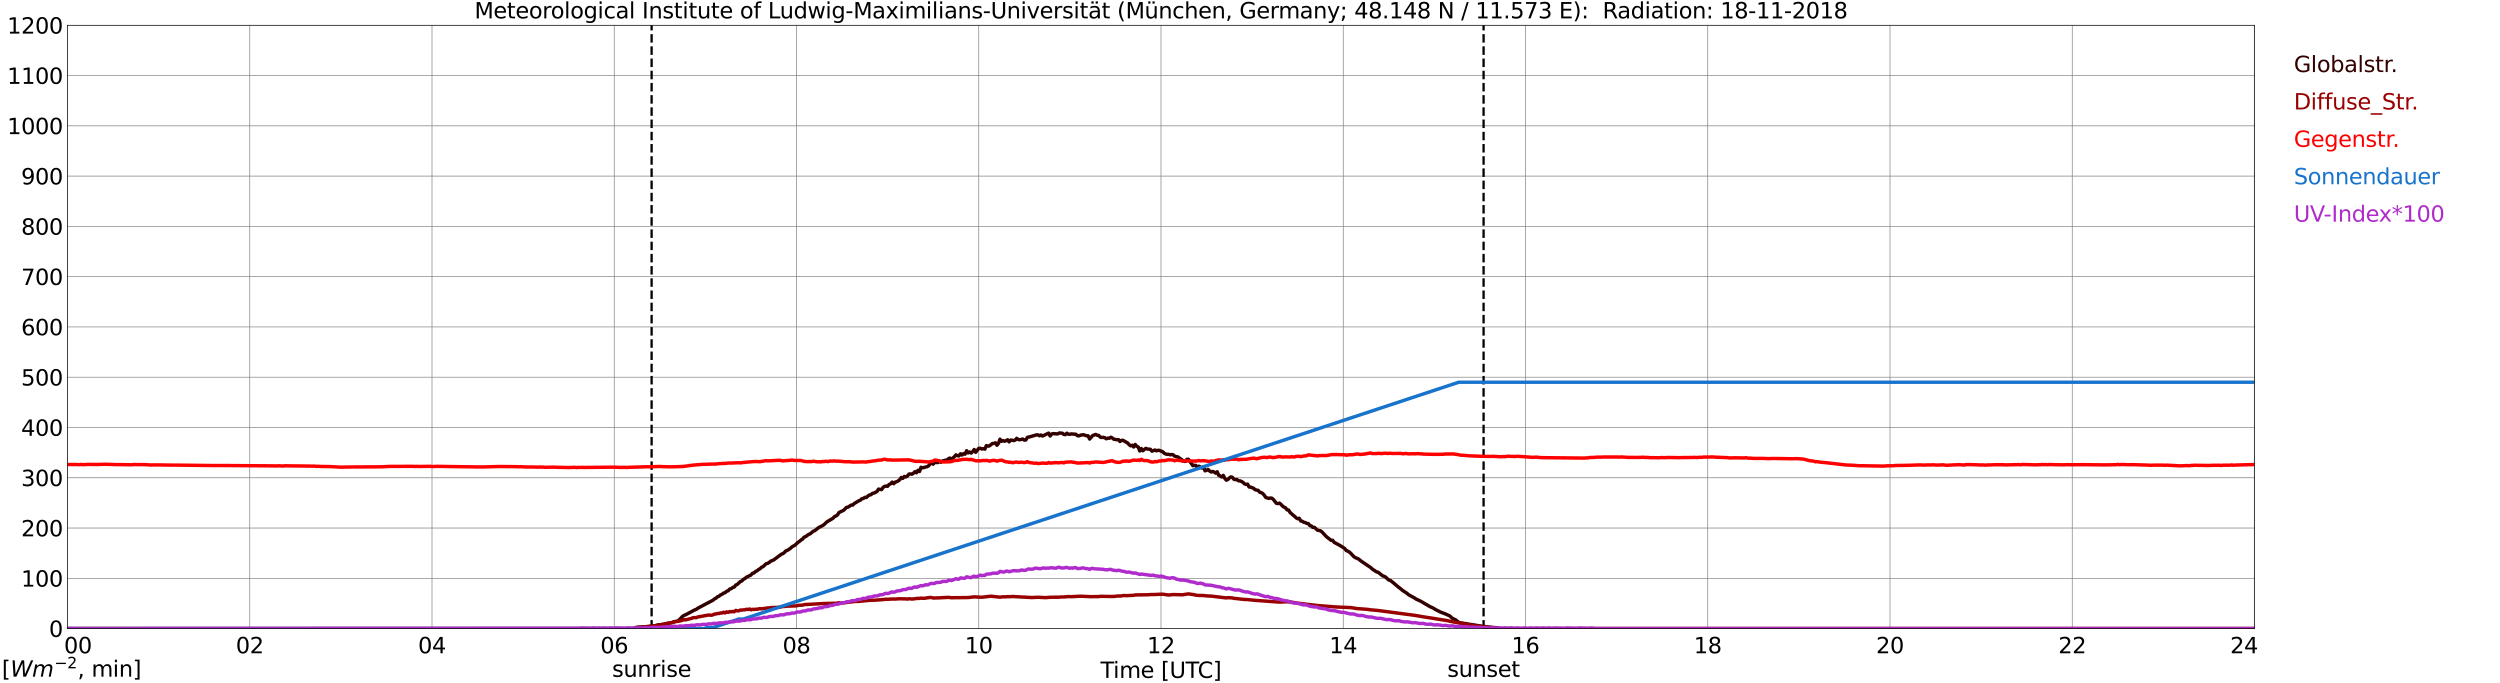 <?xml version="1.0" encoding="utf-8" standalone="no"?>
<!DOCTYPE svg PUBLIC "-//W3C//DTD SVG 1.1//EN"
  "http://www.w3.org/Graphics/SVG/1.1/DTD/svg11.dtd">
<svg xmlns:xlink="http://www.w3.org/1999/xlink" width="1085.4pt" height="296.64pt" viewBox="0 0 1085.4 296.64" xmlns="http://www.w3.org/2000/svg" version="1.1">
 <defs>
  <style type="text/css">*{stroke-linejoin: round; stroke-linecap: butt}</style>
 </defs>
 <g id="figure_1">
  <g id="patch_1">
   <path d="M 0 296.64 
L 1085.4 296.64 
L 1085.4 0 
L 0 0 
z
" style="fill: #ffffff"/>
  </g>
  <g id="axes_1">
   <g id="patch_2">
    <path d="M 29.306 272.909 
L 978.814 272.909 
L 978.814 10.976 
L 29.306 10.976 
z
" style="fill: #ffffff"/>
   </g>
   <g id="patch_3">
    <path d="M 978.814 272.909 
L 978.814 272.909 
L 978.814 10.976 
L 978.814 10.976 
z
" clip-path="url(#pe2c47f24b4)" style="fill: #d3d3d3; opacity: 0.25; stroke: #d3d3d3; stroke-linejoin: miter"/>
   </g>
   <g id="matplotlib.axis_1">
    <g id="xtick_1">
     <g id="line2d_1">
      <path d="M 29.306 272.909 
L 29.306 10.976 
" clip-path="url(#pe2c47f24b4)" style="fill: none; stroke: #808080; stroke-width: 0.3; stroke-linecap: square"/>
     </g>
     <g id="line2d_2"/>
     <g id="text_1">
      <!--    00 -->
      <g transform="translate(18.733 283.627) scale(0.095 -0.095)">
       <defs>
        <path id="DejaVuSans-20" transform="scale(0.016)"/>
        <path id="DejaVuSans-30" d="M 2034 4250 
Q 1547 4250 1301 3770 
Q 1056 3291 1056 2328 
Q 1056 1369 1301 889 
Q 1547 409 2034 409 
Q 2525 409 2770 889 
Q 3016 1369 3016 2328 
Q 3016 3291 2770 3770 
Q 2525 4250 2034 4250 
z
M 2034 4750 
Q 2819 4750 3233 4129 
Q 3647 3509 3647 2328 
Q 3647 1150 3233 529 
Q 2819 -91 2034 -91 
Q 1250 -91 836 529 
Q 422 1150 422 2328 
Q 422 3509 836 4129 
Q 1250 4750 2034 4750 
z
" transform="scale(0.016)"/>
       </defs>
       <use xlink:href="#DejaVuSans-20"/>
       <use xlink:href="#DejaVuSans-20" transform="translate(31.787 0)"/>
       <use xlink:href="#DejaVuSans-20" transform="translate(63.574 0)"/>
       <use xlink:href="#DejaVuSans-30" transform="translate(95.361 0)"/>
       <use xlink:href="#DejaVuSans-30" transform="translate(158.984 0)"/>
      </g>
     </g>
    </g>
    <g id="xtick_2">
     <g id="line2d_3">
      <path d="M 108.431 272.909 
L 108.431 10.976 
" clip-path="url(#pe2c47f24b4)" style="fill: none; stroke: #808080; stroke-width: 0.3; stroke-linecap: square"/>
     </g>
     <g id="line2d_4"/>
     <g id="text_2">
      <!-- 02 -->
      <g transform="translate(102.387 283.627) scale(0.095 -0.095)">
       <defs>
        <path id="DejaVuSans-32" d="M 1228 531 
L 3431 531 
L 3431 0 
L 469 0 
L 469 531 
Q 828 903 1448 1529 
Q 2069 2156 2228 2338 
Q 2531 2678 2651 2914 
Q 2772 3150 2772 3378 
Q 2772 3750 2511 3984 
Q 2250 4219 1831 4219 
Q 1534 4219 1204 4116 
Q 875 4013 500 3803 
L 500 4441 
Q 881 4594 1212 4672 
Q 1544 4750 1819 4750 
Q 2544 4750 2975 4387 
Q 3406 4025 3406 3419 
Q 3406 3131 3298 2873 
Q 3191 2616 2906 2266 
Q 2828 2175 2409 1742 
Q 1991 1309 1228 531 
z
" transform="scale(0.016)"/>
       </defs>
       <use xlink:href="#DejaVuSans-30"/>
       <use xlink:href="#DejaVuSans-32" transform="translate(63.623 0)"/>
      </g>
     </g>
    </g>
    <g id="xtick_3">
     <g id="line2d_5">
      <path d="M 187.557 272.909 
L 187.557 10.976 
" clip-path="url(#pe2c47f24b4)" style="fill: none; stroke: #808080; stroke-width: 0.3; stroke-linecap: square"/>
     </g>
     <g id="line2d_6"/>
     <g id="text_3">
      <!-- 04 -->
      <g transform="translate(181.513 283.627) scale(0.095 -0.095)">
       <defs>
        <path id="DejaVuSans-34" d="M 2419 4116 
L 825 1625 
L 2419 1625 
L 2419 4116 
z
M 2253 4666 
L 3047 4666 
L 3047 1625 
L 3713 1625 
L 3713 1100 
L 3047 1100 
L 3047 0 
L 2419 0 
L 2419 1100 
L 313 1100 
L 313 1709 
L 2253 4666 
z
" transform="scale(0.016)"/>
       </defs>
       <use xlink:href="#DejaVuSans-30"/>
       <use xlink:href="#DejaVuSans-34" transform="translate(63.623 0)"/>
      </g>
     </g>
    </g>
    <g id="xtick_4">
     <g id="line2d_7">
      <path d="M 266.683 272.909 
L 266.683 10.976 
" clip-path="url(#pe2c47f24b4)" style="fill: none; stroke: #808080; stroke-width: 0.3; stroke-linecap: square"/>
     </g>
     <g id="line2d_8"/>
     <g id="text_4">
      <!-- 06 -->
      <g transform="translate(260.638 283.627) scale(0.095 -0.095)">
       <defs>
        <path id="DejaVuSans-36" d="M 2113 2584 
Q 1688 2584 1439 2293 
Q 1191 2003 1191 1497 
Q 1191 994 1439 701 
Q 1688 409 2113 409 
Q 2538 409 2786 701 
Q 3034 994 3034 1497 
Q 3034 2003 2786 2293 
Q 2538 2584 2113 2584 
z
M 3366 4563 
L 3366 3988 
Q 3128 4100 2886 4159 
Q 2644 4219 2406 4219 
Q 1781 4219 1451 3797 
Q 1122 3375 1075 2522 
Q 1259 2794 1537 2939 
Q 1816 3084 2150 3084 
Q 2853 3084 3261 2657 
Q 3669 2231 3669 1497 
Q 3669 778 3244 343 
Q 2819 -91 2113 -91 
Q 1303 -91 875 529 
Q 447 1150 447 2328 
Q 447 3434 972 4092 
Q 1497 4750 2381 4750 
Q 2619 4750 2861 4703 
Q 3103 4656 3366 4563 
z
" transform="scale(0.016)"/>
       </defs>
       <use xlink:href="#DejaVuSans-30"/>
       <use xlink:href="#DejaVuSans-36" transform="translate(63.623 0)"/>
      </g>
     </g>
    </g>
    <g id="xtick_5">
     <g id="line2d_9">
      <path d="M 345.808 272.909 
L 345.808 10.976 
" clip-path="url(#pe2c47f24b4)" style="fill: none; stroke: #808080; stroke-width: 0.3; stroke-linecap: square"/>
     </g>
     <g id="line2d_10"/>
     <g id="text_5">
      <!-- 08 -->
      <g transform="translate(339.764 283.627) scale(0.095 -0.095)">
       <defs>
        <path id="DejaVuSans-38" d="M 2034 2216 
Q 1584 2216 1326 1975 
Q 1069 1734 1069 1313 
Q 1069 891 1326 650 
Q 1584 409 2034 409 
Q 2484 409 2743 651 
Q 3003 894 3003 1313 
Q 3003 1734 2745 1975 
Q 2488 2216 2034 2216 
z
M 1403 2484 
Q 997 2584 770 2862 
Q 544 3141 544 3541 
Q 544 4100 942 4425 
Q 1341 4750 2034 4750 
Q 2731 4750 3128 4425 
Q 3525 4100 3525 3541 
Q 3525 3141 3298 2862 
Q 3072 2584 2669 2484 
Q 3125 2378 3379 2068 
Q 3634 1759 3634 1313 
Q 3634 634 3220 271 
Q 2806 -91 2034 -91 
Q 1263 -91 848 271 
Q 434 634 434 1313 
Q 434 1759 690 2068 
Q 947 2378 1403 2484 
z
M 1172 3481 
Q 1172 3119 1398 2916 
Q 1625 2713 2034 2713 
Q 2441 2713 2670 2916 
Q 2900 3119 2900 3481 
Q 2900 3844 2670 4047 
Q 2441 4250 2034 4250 
Q 1625 4250 1398 4047 
Q 1172 3844 1172 3481 
z
" transform="scale(0.016)"/>
       </defs>
       <use xlink:href="#DejaVuSans-30"/>
       <use xlink:href="#DejaVuSans-38" transform="translate(63.623 0)"/>
      </g>
     </g>
    </g>
    <g id="xtick_6">
     <g id="line2d_11">
      <path d="M 424.934 272.909 
L 424.934 10.976 
" clip-path="url(#pe2c47f24b4)" style="fill: none; stroke: #808080; stroke-width: 0.3; stroke-linecap: square"/>
     </g>
     <g id="line2d_12"/>
     <g id="text_6">
      <!-- 10 -->
      <g transform="translate(418.89 283.627) scale(0.095 -0.095)">
       <defs>
        <path id="DejaVuSans-31" d="M 794 531 
L 1825 531 
L 1825 4091 
L 703 3866 
L 703 4441 
L 1819 4666 
L 2450 4666 
L 2450 531 
L 3481 531 
L 3481 0 
L 794 0 
L 794 531 
z
" transform="scale(0.016)"/>
       </defs>
       <use xlink:href="#DejaVuSans-31"/>
       <use xlink:href="#DejaVuSans-30" transform="translate(63.623 0)"/>
      </g>
     </g>
    </g>
    <g id="xtick_7">
     <g id="line2d_13">
      <path d="M 504.06 272.909 
L 504.06 10.976 
" clip-path="url(#pe2c47f24b4)" style="fill: none; stroke: #808080; stroke-width: 0.3; stroke-linecap: square"/>
     </g>
     <g id="line2d_14"/>
     <g id="text_7">
      <!-- 12 -->
      <g transform="translate(498.015 283.627) scale(0.095 -0.095)">
       <use xlink:href="#DejaVuSans-31"/>
       <use xlink:href="#DejaVuSans-32" transform="translate(63.623 0)"/>
      </g>
     </g>
    </g>
    <g id="xtick_8">
     <g id="line2d_15">
      <path d="M 583.185 272.909 
L 583.185 10.976 
" clip-path="url(#pe2c47f24b4)" style="fill: none; stroke: #808080; stroke-width: 0.3; stroke-linecap: square"/>
     </g>
     <g id="line2d_16"/>
     <g id="text_8">
      <!-- 14 -->
      <g transform="translate(577.141 283.627) scale(0.095 -0.095)">
       <use xlink:href="#DejaVuSans-31"/>
       <use xlink:href="#DejaVuSans-34" transform="translate(63.623 0)"/>
      </g>
     </g>
    </g>
    <g id="xtick_9">
     <g id="line2d_17">
      <path d="M 662.311 272.909 
L 662.311 10.976 
" clip-path="url(#pe2c47f24b4)" style="fill: none; stroke: #808080; stroke-width: 0.3; stroke-linecap: square"/>
     </g>
     <g id="line2d_18"/>
     <g id="text_9">
      <!-- 16 -->
      <g transform="translate(656.267 283.627) scale(0.095 -0.095)">
       <use xlink:href="#DejaVuSans-31"/>
       <use xlink:href="#DejaVuSans-36" transform="translate(63.623 0)"/>
      </g>
     </g>
    </g>
    <g id="xtick_10">
     <g id="line2d_19">
      <path d="M 741.437 272.909 
L 741.437 10.976 
" clip-path="url(#pe2c47f24b4)" style="fill: none; stroke: #808080; stroke-width: 0.3; stroke-linecap: square"/>
     </g>
     <g id="line2d_20"/>
     <g id="text_10">
      <!-- 18 -->
      <g transform="translate(735.392 283.627) scale(0.095 -0.095)">
       <use xlink:href="#DejaVuSans-31"/>
       <use xlink:href="#DejaVuSans-38" transform="translate(63.623 0)"/>
      </g>
     </g>
    </g>
    <g id="xtick_11">
     <g id="line2d_21">
      <path d="M 820.562 272.909 
L 820.562 10.976 
" clip-path="url(#pe2c47f24b4)" style="fill: none; stroke: #808080; stroke-width: 0.3; stroke-linecap: square"/>
     </g>
     <g id="line2d_22"/>
     <g id="text_11">
      <!-- 20 -->
      <g transform="translate(814.518 283.627) scale(0.095 -0.095)">
       <use xlink:href="#DejaVuSans-32"/>
       <use xlink:href="#DejaVuSans-30" transform="translate(63.623 0)"/>
      </g>
     </g>
    </g>
    <g id="xtick_12">
     <g id="line2d_23">
      <path d="M 899.688 272.909 
L 899.688 10.976 
" clip-path="url(#pe2c47f24b4)" style="fill: none; stroke: #808080; stroke-width: 0.3; stroke-linecap: square"/>
     </g>
     <g id="line2d_24"/>
     <g id="text_12">
      <!-- 22 -->
      <g transform="translate(893.644 283.627) scale(0.095 -0.095)">
       <use xlink:href="#DejaVuSans-32"/>
       <use xlink:href="#DejaVuSans-32" transform="translate(63.623 0)"/>
      </g>
     </g>
    </g>
    <g id="xtick_13">
     <g id="line2d_25">
      <path d="M 978.814 272.909 
L 978.814 10.976 
" clip-path="url(#pe2c47f24b4)" style="fill: none; stroke: #808080; stroke-width: 0.3; stroke-linecap: square"/>
     </g>
     <g id="line2d_26"/>
     <g id="text_13">
      <!-- 24    -->
      <g transform="translate(968.241 283.627) scale(0.095 -0.095)">
       <use xlink:href="#DejaVuSans-32"/>
       <use xlink:href="#DejaVuSans-34" transform="translate(63.623 0)"/>
       <use xlink:href="#DejaVuSans-20" transform="translate(127.246 0)"/>
       <use xlink:href="#DejaVuSans-20" transform="translate(159.033 0)"/>
       <use xlink:href="#DejaVuSans-20" transform="translate(190.82 0)"/>
      </g>
     </g>
    </g>
    <g id="text_14">
     <!-- Time [UTC] -->
     <g transform="translate(477.806 294.322) scale(0.095 -0.095)">
      <defs>
       <path id="DejaVuSans-54" d="M -19 4666 
L 3928 4666 
L 3928 4134 
L 2272 4134 
L 2272 0 
L 1638 0 
L 1638 4134 
L -19 4134 
L -19 4666 
z
" transform="scale(0.016)"/>
       <path id="DejaVuSans-69" d="M 603 3500 
L 1178 3500 
L 1178 0 
L 603 0 
L 603 3500 
z
M 603 4863 
L 1178 4863 
L 1178 4134 
L 603 4134 
L 603 4863 
z
" transform="scale(0.016)"/>
       <path id="DejaVuSans-6d" d="M 3328 2828 
Q 3544 3216 3844 3400 
Q 4144 3584 4550 3584 
Q 5097 3584 5394 3201 
Q 5691 2819 5691 2113 
L 5691 0 
L 5113 0 
L 5113 2094 
Q 5113 2597 4934 2840 
Q 4756 3084 4391 3084 
Q 3944 3084 3684 2787 
Q 3425 2491 3425 1978 
L 3425 0 
L 2847 0 
L 2847 2094 
Q 2847 2600 2669 2842 
Q 2491 3084 2119 3084 
Q 1678 3084 1418 2786 
Q 1159 2488 1159 1978 
L 1159 0 
L 581 0 
L 581 3500 
L 1159 3500 
L 1159 2956 
Q 1356 3278 1631 3431 
Q 1906 3584 2284 3584 
Q 2666 3584 2933 3390 
Q 3200 3197 3328 2828 
z
" transform="scale(0.016)"/>
       <path id="DejaVuSans-65" d="M 3597 1894 
L 3597 1613 
L 953 1613 
Q 991 1019 1311 708 
Q 1631 397 2203 397 
Q 2534 397 2845 478 
Q 3156 559 3463 722 
L 3463 178 
Q 3153 47 2828 -22 
Q 2503 -91 2169 -91 
Q 1331 -91 842 396 
Q 353 884 353 1716 
Q 353 2575 817 3079 
Q 1281 3584 2069 3584 
Q 2775 3584 3186 3129 
Q 3597 2675 3597 1894 
z
M 3022 2063 
Q 3016 2534 2758 2815 
Q 2500 3097 2075 3097 
Q 1594 3097 1305 2825 
Q 1016 2553 972 2059 
L 3022 2063 
z
" transform="scale(0.016)"/>
       <path id="DejaVuSans-5b" d="M 550 4863 
L 1875 4863 
L 1875 4416 
L 1125 4416 
L 1125 -397 
L 1875 -397 
L 1875 -844 
L 550 -844 
L 550 4863 
z
" transform="scale(0.016)"/>
       <path id="DejaVuSans-55" d="M 556 4666 
L 1191 4666 
L 1191 1831 
Q 1191 1081 1462 751 
Q 1734 422 2344 422 
Q 2950 422 3222 751 
Q 3494 1081 3494 1831 
L 3494 4666 
L 4128 4666 
L 4128 1753 
Q 4128 841 3676 375 
Q 3225 -91 2344 -91 
Q 1459 -91 1007 375 
Q 556 841 556 1753 
L 556 4666 
z
" transform="scale(0.016)"/>
       <path id="DejaVuSans-43" d="M 4122 4306 
L 4122 3641 
Q 3803 3938 3442 4084 
Q 3081 4231 2675 4231 
Q 1875 4231 1450 3742 
Q 1025 3253 1025 2328 
Q 1025 1406 1450 917 
Q 1875 428 2675 428 
Q 3081 428 3442 575 
Q 3803 722 4122 1019 
L 4122 359 
Q 3791 134 3420 21 
Q 3050 -91 2638 -91 
Q 1578 -91 968 557 
Q 359 1206 359 2328 
Q 359 3453 968 4101 
Q 1578 4750 2638 4750 
Q 3056 4750 3426 4639 
Q 3797 4528 4122 4306 
z
" transform="scale(0.016)"/>
       <path id="DejaVuSans-5d" d="M 1947 4863 
L 1947 -844 
L 622 -844 
L 622 -397 
L 1369 -397 
L 1369 4416 
L 622 4416 
L 622 4863 
L 1947 4863 
z
" transform="scale(0.016)"/>
      </defs>
      <use xlink:href="#DejaVuSans-54"/>
      <use xlink:href="#DejaVuSans-69" transform="translate(57.959 0)"/>
      <use xlink:href="#DejaVuSans-6d" transform="translate(85.742 0)"/>
      <use xlink:href="#DejaVuSans-65" transform="translate(183.154 0)"/>
      <use xlink:href="#DejaVuSans-20" transform="translate(244.678 0)"/>
      <use xlink:href="#DejaVuSans-5b" transform="translate(276.465 0)"/>
      <use xlink:href="#DejaVuSans-55" transform="translate(315.479 0)"/>
      <use xlink:href="#DejaVuSans-54" transform="translate(388.672 0)"/>
      <use xlink:href="#DejaVuSans-43" transform="translate(443.881 0)"/>
      <use xlink:href="#DejaVuSans-5d" transform="translate(513.705 0)"/>
     </g>
    </g>
   </g>
   <g id="matplotlib.axis_2">
    <g id="ytick_1">
     <g id="line2d_27">
      <path d="M 29.306 272.909 
L 978.814 272.909 
" clip-path="url(#pe2c47f24b4)" style="fill: none; stroke: #808080; stroke-width: 0.3; stroke-linecap: square"/>
     </g>
     <g id="line2d_28"/>
     <g id="text_15">
      <!-- 0 -->
      <g transform="translate(21.261 276.518) scale(0.095 -0.095)">
       <use xlink:href="#DejaVuSans-30"/>
      </g>
     </g>
    </g>
    <g id="ytick_2">
     <g id="line2d_29">
      <path d="M 29.306 251.081 
L 978.814 251.081 
" clip-path="url(#pe2c47f24b4)" style="fill: none; stroke: #808080; stroke-width: 0.3; stroke-linecap: square"/>
     </g>
     <g id="line2d_30"/>
     <g id="text_16">
      <!-- 100 -->
      <g transform="translate(9.173 254.69) scale(0.095 -0.095)">
       <use xlink:href="#DejaVuSans-31"/>
       <use xlink:href="#DejaVuSans-30" transform="translate(63.623 0)"/>
       <use xlink:href="#DejaVuSans-30" transform="translate(127.246 0)"/>
      </g>
     </g>
    </g>
    <g id="ytick_3">
     <g id="line2d_31">
      <path d="M 29.306 229.253 
L 978.814 229.253 
" clip-path="url(#pe2c47f24b4)" style="fill: none; stroke: #808080; stroke-width: 0.3; stroke-linecap: square"/>
     </g>
     <g id="line2d_32"/>
     <g id="text_17">
      <!-- 200 -->
      <g transform="translate(9.173 232.863) scale(0.095 -0.095)">
       <use xlink:href="#DejaVuSans-32"/>
       <use xlink:href="#DejaVuSans-30" transform="translate(63.623 0)"/>
       <use xlink:href="#DejaVuSans-30" transform="translate(127.246 0)"/>
      </g>
     </g>
    </g>
    <g id="ytick_4">
     <g id="line2d_33">
      <path d="M 29.306 207.426 
L 978.814 207.426 
" clip-path="url(#pe2c47f24b4)" style="fill: none; stroke: #808080; stroke-width: 0.3; stroke-linecap: square"/>
     </g>
     <g id="line2d_34"/>
     <g id="text_18">
      <!-- 300 -->
      <g transform="translate(9.173 211.035) scale(0.095 -0.095)">
       <defs>
        <path id="DejaVuSans-33" d="M 2597 2516 
Q 3050 2419 3304 2112 
Q 3559 1806 3559 1356 
Q 3559 666 3084 287 
Q 2609 -91 1734 -91 
Q 1441 -91 1130 -33 
Q 819 25 488 141 
L 488 750 
Q 750 597 1062 519 
Q 1375 441 1716 441 
Q 2309 441 2620 675 
Q 2931 909 2931 1356 
Q 2931 1769 2642 2001 
Q 2353 2234 1838 2234 
L 1294 2234 
L 1294 2753 
L 1863 2753 
Q 2328 2753 2575 2939 
Q 2822 3125 2822 3475 
Q 2822 3834 2567 4026 
Q 2313 4219 1838 4219 
Q 1578 4219 1281 4162 
Q 984 4106 628 3988 
L 628 4550 
Q 988 4650 1302 4700 
Q 1616 4750 1894 4750 
Q 2613 4750 3031 4423 
Q 3450 4097 3450 3541 
Q 3450 3153 3228 2886 
Q 3006 2619 2597 2516 
z
" transform="scale(0.016)"/>
       </defs>
       <use xlink:href="#DejaVuSans-33"/>
       <use xlink:href="#DejaVuSans-30" transform="translate(63.623 0)"/>
       <use xlink:href="#DejaVuSans-30" transform="translate(127.246 0)"/>
      </g>
     </g>
    </g>
    <g id="ytick_5">
     <g id="line2d_35">
      <path d="M 29.306 185.598 
L 978.814 185.598 
" clip-path="url(#pe2c47f24b4)" style="fill: none; stroke: #808080; stroke-width: 0.3; stroke-linecap: square"/>
     </g>
     <g id="line2d_36"/>
     <g id="text_19">
      <!-- 400 -->
      <g transform="translate(9.173 189.207) scale(0.095 -0.095)">
       <use xlink:href="#DejaVuSans-34"/>
       <use xlink:href="#DejaVuSans-30" transform="translate(63.623 0)"/>
       <use xlink:href="#DejaVuSans-30" transform="translate(127.246 0)"/>
      </g>
     </g>
    </g>
    <g id="ytick_6">
     <g id="line2d_37">
      <path d="M 29.306 163.77 
L 978.814 163.77 
" clip-path="url(#pe2c47f24b4)" style="fill: none; stroke: #808080; stroke-width: 0.3; stroke-linecap: square"/>
     </g>
     <g id="line2d_38"/>
     <g id="text_20">
      <!-- 500 -->
      <g transform="translate(9.173 167.379) scale(0.095 -0.095)">
       <defs>
        <path id="DejaVuSans-35" d="M 691 4666 
L 3169 4666 
L 3169 4134 
L 1269 4134 
L 1269 2991 
Q 1406 3038 1543 3061 
Q 1681 3084 1819 3084 
Q 2600 3084 3056 2656 
Q 3513 2228 3513 1497 
Q 3513 744 3044 326 
Q 2575 -91 1722 -91 
Q 1428 -91 1123 -41 
Q 819 9 494 109 
L 494 744 
Q 775 591 1075 516 
Q 1375 441 1709 441 
Q 2250 441 2565 725 
Q 2881 1009 2881 1497 
Q 2881 1984 2565 2268 
Q 2250 2553 1709 2553 
Q 1456 2553 1204 2497 
Q 953 2441 691 2322 
L 691 4666 
z
" transform="scale(0.016)"/>
       </defs>
       <use xlink:href="#DejaVuSans-35"/>
       <use xlink:href="#DejaVuSans-30" transform="translate(63.623 0)"/>
       <use xlink:href="#DejaVuSans-30" transform="translate(127.246 0)"/>
      </g>
     </g>
    </g>
    <g id="ytick_7">
     <g id="line2d_39">
      <path d="M 29.306 141.942 
L 978.814 141.942 
" clip-path="url(#pe2c47f24b4)" style="fill: none; stroke: #808080; stroke-width: 0.3; stroke-linecap: square"/>
     </g>
     <g id="line2d_40"/>
     <g id="text_21">
      <!-- 600 -->
      <g transform="translate(9.173 145.551) scale(0.095 -0.095)">
       <use xlink:href="#DejaVuSans-36"/>
       <use xlink:href="#DejaVuSans-30" transform="translate(63.623 0)"/>
       <use xlink:href="#DejaVuSans-30" transform="translate(127.246 0)"/>
      </g>
     </g>
    </g>
    <g id="ytick_8">
     <g id="line2d_41">
      <path d="M 29.306 120.114 
L 978.814 120.114 
" clip-path="url(#pe2c47f24b4)" style="fill: none; stroke: #808080; stroke-width: 0.3; stroke-linecap: square"/>
     </g>
     <g id="line2d_42"/>
     <g id="text_22">
      <!-- 700 -->
      <g transform="translate(9.173 123.724) scale(0.095 -0.095)">
       <defs>
        <path id="DejaVuSans-37" d="M 525 4666 
L 3525 4666 
L 3525 4397 
L 1831 0 
L 1172 0 
L 2766 4134 
L 525 4134 
L 525 4666 
z
" transform="scale(0.016)"/>
       </defs>
       <use xlink:href="#DejaVuSans-37"/>
       <use xlink:href="#DejaVuSans-30" transform="translate(63.623 0)"/>
       <use xlink:href="#DejaVuSans-30" transform="translate(127.246 0)"/>
      </g>
     </g>
    </g>
    <g id="ytick_9">
     <g id="line2d_43">
      <path d="M 29.306 98.287 
L 978.814 98.287 
" clip-path="url(#pe2c47f24b4)" style="fill: none; stroke: #808080; stroke-width: 0.3; stroke-linecap: square"/>
     </g>
     <g id="line2d_44"/>
     <g id="text_23">
      <!-- 800 -->
      <g transform="translate(9.173 101.896) scale(0.095 -0.095)">
       <use xlink:href="#DejaVuSans-38"/>
       <use xlink:href="#DejaVuSans-30" transform="translate(63.623 0)"/>
       <use xlink:href="#DejaVuSans-30" transform="translate(127.246 0)"/>
      </g>
     </g>
    </g>
    <g id="ytick_10">
     <g id="line2d_45">
      <path d="M 29.306 76.459 
L 978.814 76.459 
" clip-path="url(#pe2c47f24b4)" style="fill: none; stroke: #808080; stroke-width: 0.3; stroke-linecap: square"/>
     </g>
     <g id="line2d_46"/>
     <g id="text_24">
      <!-- 900 -->
      <g transform="translate(9.173 80.068) scale(0.095 -0.095)">
       <defs>
        <path id="DejaVuSans-39" d="M 703 97 
L 703 672 
Q 941 559 1184 500 
Q 1428 441 1663 441 
Q 2288 441 2617 861 
Q 2947 1281 2994 2138 
Q 2813 1869 2534 1725 
Q 2256 1581 1919 1581 
Q 1219 1581 811 2004 
Q 403 2428 403 3163 
Q 403 3881 828 4315 
Q 1253 4750 1959 4750 
Q 2769 4750 3195 4129 
Q 3622 3509 3622 2328 
Q 3622 1225 3098 567 
Q 2575 -91 1691 -91 
Q 1453 -91 1209 -44 
Q 966 3 703 97 
z
M 1959 2075 
Q 2384 2075 2632 2365 
Q 2881 2656 2881 3163 
Q 2881 3666 2632 3958 
Q 2384 4250 1959 4250 
Q 1534 4250 1286 3958 
Q 1038 3666 1038 3163 
Q 1038 2656 1286 2365 
Q 1534 2075 1959 2075 
z
" transform="scale(0.016)"/>
       </defs>
       <use xlink:href="#DejaVuSans-39"/>
       <use xlink:href="#DejaVuSans-30" transform="translate(63.623 0)"/>
       <use xlink:href="#DejaVuSans-30" transform="translate(127.246 0)"/>
      </g>
     </g>
    </g>
    <g id="ytick_11">
     <g id="line2d_47">
      <path d="M 29.306 54.631 
L 978.814 54.631 
" clip-path="url(#pe2c47f24b4)" style="fill: none; stroke: #808080; stroke-width: 0.3; stroke-linecap: square"/>
     </g>
     <g id="line2d_48"/>
     <g id="text_25">
      <!-- 1000 -->
      <g transform="translate(3.128 58.24) scale(0.095 -0.095)">
       <use xlink:href="#DejaVuSans-31"/>
       <use xlink:href="#DejaVuSans-30" transform="translate(63.623 0)"/>
       <use xlink:href="#DejaVuSans-30" transform="translate(127.246 0)"/>
       <use xlink:href="#DejaVuSans-30" transform="translate(190.869 0)"/>
      </g>
     </g>
    </g>
    <g id="ytick_12">
     <g id="line2d_49">
      <path d="M 29.306 32.803 
L 978.814 32.803 
" clip-path="url(#pe2c47f24b4)" style="fill: none; stroke: #808080; stroke-width: 0.3; stroke-linecap: square"/>
     </g>
     <g id="line2d_50"/>
     <g id="text_26">
      <!-- 1100 -->
      <g transform="translate(3.128 36.413) scale(0.095 -0.095)">
       <use xlink:href="#DejaVuSans-31"/>
       <use xlink:href="#DejaVuSans-31" transform="translate(63.623 0)"/>
       <use xlink:href="#DejaVuSans-30" transform="translate(127.246 0)"/>
       <use xlink:href="#DejaVuSans-30" transform="translate(190.869 0)"/>
      </g>
     </g>
    </g>
    <g id="ytick_13">
     <g id="line2d_51">
      <path d="M 29.306 10.976 
L 978.814 10.976 
" clip-path="url(#pe2c47f24b4)" style="fill: none; stroke: #808080; stroke-width: 0.3; stroke-linecap: square"/>
     </g>
     <g id="line2d_52"/>
     <g id="text_27">
      <!-- 1200 -->
      <g transform="translate(3.128 14.585) scale(0.095 -0.095)">
       <use xlink:href="#DejaVuSans-31"/>
       <use xlink:href="#DejaVuSans-32" transform="translate(63.623 0)"/>
       <use xlink:href="#DejaVuSans-30" transform="translate(127.246 0)"/>
       <use xlink:href="#DejaVuSans-30" transform="translate(190.869 0)"/>
      </g>
     </g>
    </g>
   </g>
   <g id="line2d_53">
    <path d="M 282.904 272.909 
L 282.904 10.976 
" clip-path="url(#pe2c47f24b4)" style="fill: none; stroke-dasharray: 3.7,1.6; stroke-dashoffset: 0; stroke: #000000"/>
   </g>
   <g id="line2d_54">
    <path d="M 644.112 272.909 
L 644.112 10.976 
" clip-path="url(#pe2c47f24b4)" style="fill: none; stroke-dasharray: 3.7,1.6; stroke-dashoffset: 0; stroke: #000000"/>
   </g>
   <g id="line2d_55">
    <path d="M 29.306 272.909 
L 275.255 272.909 
L 275.914 272.47 
L 277.233 272.282 
L 279.211 272.188 
L 284.486 271.686 
L 285.805 271.248 
L 286.464 271.311 
L 287.124 271.121 
L 287.783 271.091 
L 289.761 270.621 
L 291.739 270.307 
L 292.399 269.993 
L 294.377 269.584 
L 295.696 268.299 
L 296.355 267.578 
L 297.014 267.17 
L 297.674 266.919 
L 301.63 264.787 
L 302.289 264.568 
L 302.949 264.066 
L 309.543 260.585 
L 310.202 260.02 
L 310.861 259.707 
L 311.521 259.079 
L 312.18 258.86 
L 312.839 258.265 
L 313.499 258.014 
L 314.158 257.479 
L 314.818 257.354 
L 315.477 256.695 
L 316.136 256.507 
L 316.796 255.724 
L 317.455 255.597 
L 318.114 255.065 
L 318.774 254.877 
L 319.433 253.999 
L 320.093 253.748 
L 321.411 252.493 
L 322.071 252.242 
L 322.73 251.522 
L 323.39 251.208 
L 324.049 250.612 
L 326.027 249.671 
L 326.686 248.887 
L 327.346 248.761 
L 328.005 248.134 
L 328.665 247.82 
L 329.324 247.287 
L 329.983 246.91 
L 330.643 246.283 
L 331.302 246.002 
L 332.621 244.747 
L 333.28 244.589 
L 333.94 244.214 
L 334.599 243.649 
L 335.918 243.086 
L 339.215 240.639 
L 339.874 240.357 
L 340.533 239.886 
L 341.193 239.165 
L 341.852 238.945 
L 343.171 238.067 
L 343.83 237.439 
L 345.149 236.688 
L 346.468 235.463 
L 347.127 235.025 
L 347.787 234.429 
L 348.446 234.053 
L 349.105 233.206 
L 349.765 232.986 
L 351.083 232.014 
L 351.743 231.763 
L 353.062 230.635 
L 353.721 230.415 
L 355.04 229.349 
L 355.699 228.878 
L 356.359 228.627 
L 357.677 227.843 
L 358.996 226.588 
L 361.634 225.021 
L 362.293 224.298 
L 362.952 224.017 
L 363.612 223.545 
L 364.271 222.511 
L 366.249 221.57 
L 367.568 220.254 
L 368.227 220.16 
L 369.546 219.28 
L 370.206 219.28 
L 370.865 218.623 
L 372.843 217.431 
L 373.502 217.211 
L 374.162 216.521 
L 374.821 216.427 
L 375.481 215.925 
L 376.14 215.989 
L 376.799 215.36 
L 377.459 214.921 
L 378.118 214.797 
L 378.777 214.201 
L 379.437 214.074 
L 380.756 213.384 
L 381.415 212.35 
L 382.734 212.57 
L 383.393 211.63 
L 384.053 211.158 
L 384.712 211.034 
L 385.371 211.128 
L 386.031 210.311 
L 386.69 210.06 
L 387.349 209.307 
L 388.009 209.999 
L 388.668 209.307 
L 389.328 209.152 
L 389.987 208.774 
L 390.646 208.242 
L 391.306 207.301 
L 391.965 207.677 
L 392.624 206.862 
L 393.284 207.05 
L 393.943 206.705 
L 394.603 205.858 
L 395.262 205.734 
L 395.921 205.889 
L 396.581 205.45 
L 397.24 204.76 
L 397.899 205.262 
L 398.559 204.197 
L 399.218 204.697 
L 399.878 202.879 
L 400.537 203.13 
L 402.515 202.597 
L 403.175 202.252 
L 403.834 201.312 
L 404.493 201.218 
L 405.153 201.499 
L 405.812 200.716 
L 407.131 200.84 
L 407.79 200.087 
L 408.45 200.716 
L 409.109 200.181 
L 410.428 199.805 
L 411.087 199.869 
L 411.746 199.179 
L 412.406 198.865 
L 413.065 199.742 
L 413.725 198.834 
L 414.384 198.269 
L 415.043 197.485 
L 415.703 197.861 
L 416.362 197.924 
L 417.022 197.014 
L 417.681 197.548 
L 418.34 196.953 
L 419 197.171 
L 419.659 195.697 
L 420.318 196.638 
L 420.978 196.23 
L 421.637 196.702 
L 422.297 196.073 
L 422.956 195.165 
L 423.615 196.357 
L 424.934 194.663 
L 425.593 194.6 
L 426.253 194.944 
L 426.912 194.787 
L 427.572 195.008 
L 428.231 193.471 
L 428.89 193.689 
L 429.55 193.595 
L 430.869 192.561 
L 431.528 192.498 
L 432.187 192.246 
L 432.847 193.314 
L 433.506 192.467 
L 434.165 190.679 
L 434.825 191.589 
L 435.484 191.306 
L 436.144 191.557 
L 436.803 191.338 
L 437.462 190.93 
L 438.122 191.84 
L 438.781 191.055 
L 439.44 191.118 
L 440.1 191.306 
L 440.759 191.055 
L 441.419 190.304 
L 442.078 190.836 
L 442.737 190.93 
L 444.056 190.616 
L 444.716 191.087 
L 445.375 191.024 
L 446.034 189.896 
L 447.353 189.581 
L 449.991 188.798 
L 450.65 188.798 
L 451.309 189.206 
L 451.969 188.861 
L 452.628 189.3 
L 455.266 188.045 
L 455.925 189.3 
L 456.584 188.422 
L 457.244 188.265 
L 458.563 188.359 
L 459.222 188.39 
L 459.881 187.981 
L 461.2 188.075 
L 461.859 188.61 
L 462.519 188.704 
L 463.178 188.075 
L 463.838 188.516 
L 464.497 188.547 
L 465.156 188.39 
L 467.134 188.547 
L 467.794 189.173 
L 468.453 189.236 
L 469.113 188.955 
L 469.772 188.798 
L 470.431 188.767 
L 471.75 189.206 
L 472.409 189.206 
L 473.069 190.616 
L 474.388 189.112 
L 475.706 188.61 
L 476.366 188.985 
L 477.025 189.049 
L 477.685 189.802 
L 478.344 189.926 
L 479.003 189.863 
L 479.663 190.053 
L 480.322 190.492 
L 480.981 190.208 
L 481.641 190.271 
L 482.3 189.832 
L 482.96 190.177 
L 483.619 190.743 
L 484.278 190.773 
L 484.938 190.93 
L 485.597 190.867 
L 486.256 191.683 
L 486.916 191.181 
L 487.575 191.181 
L 489.553 192.31 
L 490.213 193.063 
L 490.872 193.565 
L 491.532 193.314 
L 492.191 194.067 
L 492.85 192.969 
L 493.51 193.753 
L 494.169 194.067 
L 494.828 195.791 
L 495.488 194.724 
L 496.147 195.697 
L 497.466 194.663 
L 498.125 194.944 
L 499.444 195.069 
L 500.103 195.885 
L 501.422 195.383 
L 502.082 195.728 
L 502.741 195.51 
L 503.4 195.54 
L 504.06 195.885 
L 504.719 196.042 
L 505.379 196.732 
L 506.038 197.077 
L 506.697 197.265 
L 507.357 197.234 
L 508.016 197.485 
L 508.675 197.328 
L 509.335 197.452 
L 509.994 198.048 
L 510.654 198.269 
L 511.313 198.332 
L 513.95 200.214 
L 514.61 200.338 
L 515.269 199.461 
L 515.929 199.397 
L 517.907 202.189 
L 518.566 202.001 
L 519.226 202.095 
L 519.885 203.318 
L 520.544 202.41 
L 521.863 203.193 
L 522.522 202.661 
L 523.182 204.415 
L 523.841 204.197 
L 524.501 203.82 
L 525.16 204.479 
L 525.819 204.918 
L 526.479 204.697 
L 527.138 204.948 
L 527.797 205.42 
L 528.457 204.824 
L 529.116 206.36 
L 529.776 206.642 
L 530.435 207.081 
L 531.094 206.391 
L 531.754 207.677 
L 532.413 208.462 
L 533.073 208.211 
L 533.732 207.522 
L 534.391 207.05 
L 535.051 207.207 
L 535.71 208.085 
L 536.369 208.242 
L 537.029 208.211 
L 537.688 208.744 
L 538.348 208.774 
L 539.007 209.025 
L 539.666 209.434 
L 540.326 210.093 
L 540.985 210.311 
L 541.644 210.187 
L 542.304 211.44 
L 542.963 211.472 
L 544.282 212.005 
L 544.941 212.631 
L 546.26 212.915 
L 546.919 213.729 
L 547.579 213.887 
L 548.238 214.264 
L 548.898 215.015 
L 549.557 215.989 
L 550.876 216.397 
L 551.535 216.207 
L 552.195 216.303 
L 552.854 216.866 
L 554.173 218.529 
L 554.832 218.623 
L 555.491 218.435 
L 556.151 218.968 
L 556.81 219.688 
L 557.47 220.19 
L 558.129 220.472 
L 558.788 221.352 
L 559.448 221.445 
L 560.107 222.48 
L 561.426 223.672 
L 562.085 224.174 
L 562.745 224.833 
L 563.404 225.209 
L 564.063 225.021 
L 564.723 226.18 
L 565.382 226.307 
L 566.042 226.745 
L 566.701 226.87 
L 567.36 227.247 
L 568.02 227.311 
L 568.679 228.188 
L 569.338 228.345 
L 569.998 229.002 
L 570.657 228.941 
L 571.976 230.194 
L 573.295 230.445 
L 573.954 230.947 
L 575.932 233.049 
L 577.91 234.586 
L 578.57 234.586 
L 579.229 235.463 
L 581.867 236.876 
L 583.845 238.161 
L 584.504 239.039 
L 585.164 239.29 
L 585.823 239.667 
L 586.482 240.263 
L 587.801 241.704 
L 588.46 242.112 
L 589.779 242.677 
L 591.098 243.712 
L 594.395 245.938 
L 595.054 246.347 
L 595.714 247.006 
L 597.692 248.322 
L 598.351 248.449 
L 600.329 250.046 
L 600.989 250.204 
L 601.648 250.612 
L 602.967 251.834 
L 603.626 251.991 
L 604.945 253.026 
L 606.923 254.72 
L 608.242 255.724 
L 608.901 256.32 
L 610.879 257.605 
L 611.539 258.201 
L 614.176 259.644 
L 614.836 260.113 
L 616.814 261.024 
L 620.77 263.344 
L 622.089 263.94 
L 623.408 264.723 
L 625.386 265.727 
L 627.364 266.481 
L 629.342 267.358 
L 630.661 268.519 
L 631.98 269.115 
L 633.298 270.213 
L 634.617 270.525 
L 635.276 270.558 
L 635.936 270.746 
L 636.595 270.746 
L 637.255 270.933 
L 639.233 271.217 
L 640.552 271.435 
L 643.848 271.968 
L 644.508 272.001 
L 645.827 272.219 
L 647.805 272.376 
L 649.783 272.564 
L 650.442 272.627 
L 651.102 272.909 
L 978.154 272.909 
L 978.154 272.909 
" clip-path="url(#pe2c47f24b4)" style="fill: none; stroke: #330000; stroke-width: 1.5; stroke-linecap: square"/>
   </g>
   <g id="line2d_56">
    <path d="M 29.306 272.909 
L 275.255 272.909 
L 275.914 272.488 
L 277.233 272.402 
L 281.849 272.025 
L 283.167 271.857 
L 286.464 271.396 
L 288.442 270.975 
L 292.399 270.178 
L 293.058 269.927 
L 295.696 269.506 
L 297.014 269.002 
L 297.674 269.128 
L 300.311 268.456 
L 300.971 268.122 
L 302.289 268.163 
L 302.949 267.869 
L 307.564 267.031 
L 308.883 267.114 
L 309.543 266.945 
L 310.202 266.609 
L 310.861 266.568 
L 311.521 266.358 
L 312.18 266.358 
L 312.839 266.107 
L 313.499 266.19 
L 314.158 265.813 
L 314.818 266.107 
L 315.477 265.645 
L 316.136 265.896 
L 316.796 265.518 
L 317.455 265.645 
L 318.114 265.476 
L 318.774 265.603 
L 319.433 265.016 
L 320.093 265.225 
L 320.752 265.182 
L 321.411 264.848 
L 322.071 264.889 
L 322.73 264.763 
L 323.39 264.763 
L 324.049 264.512 
L 324.708 264.636 
L 325.368 264.385 
L 326.027 264.763 
L 326.686 264.512 
L 327.346 264.636 
L 328.005 264.47 
L 328.665 264.553 
L 329.324 264.344 
L 329.983 264.258 
L 330.643 264.344 
L 333.28 263.924 
L 333.94 263.924 
L 334.599 263.798 
L 336.577 263.713 
L 338.555 263.671 
L 339.215 263.42 
L 341.852 263.167 
L 344.49 263.084 
L 345.808 263.043 
L 346.468 262.833 
L 347.787 262.748 
L 348.446 262.748 
L 349.105 262.497 
L 358.337 261.993 
L 362.952 261.908 
L 364.271 261.698 
L 364.93 261.866 
L 371.524 261.111 
L 372.843 261.111 
L 374.821 260.901 
L 377.459 260.65 
L 380.096 260.565 
L 383.393 260.314 
L 384.712 260.146 
L 385.371 260.188 
L 386.69 260.105 
L 388.009 260.061 
L 388.668 260.105 
L 389.987 259.978 
L 391.306 259.978 
L 393.284 260.02 
L 393.943 260.105 
L 394.603 259.978 
L 395.262 259.978 
L 395.921 260.105 
L 398.559 259.768 
L 399.218 259.81 
L 399.878 259.683 
L 401.196 259.768 
L 403.175 259.474 
L 403.834 259.391 
L 404.493 259.432 
L 405.153 259.642 
L 407.79 259.559 
L 411.746 259.347 
L 413.065 259.515 
L 420.318 259.432 
L 422.956 259.138 
L 426.253 259.306 
L 430.209 258.845 
L 434.165 259.264 
L 435.484 259.096 
L 436.144 259.138 
L 437.462 259.055 
L 438.781 259.055 
L 439.44 258.97 
L 448.012 259.432 
L 450.65 259.306 
L 453.947 259.474 
L 455.925 259.306 
L 459.881 259.264 
L 460.541 259.179 
L 461.859 259.179 
L 463.838 259.013 
L 465.156 259.055 
L 469.113 258.845 
L 473.728 259.055 
L 475.706 259.013 
L 477.025 259.013 
L 477.685 258.887 
L 482.3 258.97 
L 483.619 258.97 
L 485.597 258.719 
L 486.256 258.802 
L 487.575 258.592 
L 488.235 258.55 
L 488.894 258.633 
L 490.213 258.55 
L 492.191 258.468 
L 492.85 258.299 
L 498.785 258.214 
L 499.444 258.131 
L 500.763 258.131 
L 502.741 258.046 
L 504.719 257.963 
L 507.357 258.341 
L 509.335 258.131 
L 512.632 258.214 
L 513.291 258.256 
L 515.929 257.837 
L 518.566 258.214 
L 519.226 258.424 
L 520.544 258.509 
L 522.522 258.55 
L 523.841 258.719 
L 525.819 258.802 
L 532.413 259.6 
L 533.073 259.474 
L 534.391 259.559 
L 535.051 259.6 
L 535.71 259.768 
L 537.029 259.893 
L 538.348 260.061 
L 540.326 260.271 
L 541.644 260.314 
L 544.941 260.65 
L 554.173 261.32 
L 555.491 261.406 
L 558.788 261.279 
L 560.107 261.32 
L 563.404 261.866 
L 564.723 262.034 
L 572.635 262.958 
L 573.954 263.043 
L 579.229 263.462 
L 580.548 263.545 
L 584.504 263.713 
L 586.482 263.798 
L 589.12 264.217 
L 593.736 264.553 
L 595.054 264.763 
L 598.351 265.057 
L 614.176 267.155 
L 618.133 267.827 
L 621.429 268.332 
L 624.726 268.877 
L 628.023 269.381 
L 630.661 269.969 
L 639.892 271.606 
L 645.827 272.319 
L 647.145 272.402 
L 650.442 272.697 
L 651.102 272.909 
L 978.154 272.909 
L 978.154 272.909 
" clip-path="url(#pe2c47f24b4)" style="fill: none; stroke: #990000; stroke-width: 1.5; stroke-linecap: square"/>
   </g>
   <g id="line2d_57">
    <path d="M 29.306 201.694 
L 31.284 201.646 
L 31.943 201.709 
L 32.603 201.643 
L 34.581 201.746 
L 35.24 201.632 
L 35.9 201.766 
L 36.559 201.687 
L 37.218 201.726 
L 37.878 201.617 
L 42.493 201.663 
L 43.812 201.611 
L 45.131 201.569 
L 47.109 201.595 
L 50.406 201.709 
L 51.725 201.707 
L 57 201.79 
L 58.319 201.667 
L 59.637 201.72 
L 62.934 201.72 
L 65.572 201.877 
L 68.209 201.84 
L 69.528 201.857 
L 74.803 201.936 
L 76.122 201.925 
L 93.266 202.124 
L 96.563 202.104 
L 118.982 202.268 
L 120.3 202.296 
L 120.96 202.211 
L 122.938 202.353 
L 123.597 202.207 
L 125.575 202.252 
L 136.785 202.385 
L 137.444 202.497 
L 138.104 202.442 
L 139.422 202.521 
L 142.719 202.56 
L 144.038 202.615 
L 147.994 202.82 
L 151.951 202.746 
L 165.798 202.669 
L 169.094 202.499 
L 178.985 202.462 
L 180.304 202.525 
L 180.963 202.477 
L 182.282 202.523 
L 186.898 202.451 
L 187.557 202.571 
L 189.535 202.468 
L 200.745 202.63 
L 204.042 202.661 
L 206.679 202.726 
L 208.657 202.715 
L 209.976 202.722 
L 214.592 202.599 
L 216.57 202.538 
L 224.482 202.612 
L 225.142 202.676 
L 225.801 202.608 
L 228.439 202.759 
L 231.076 202.754 
L 233.054 202.789 
L 233.714 202.831 
L 234.373 202.737 
L 235.033 202.833 
L 235.692 202.767 
L 236.351 202.885 
L 240.308 202.807 
L 241.626 202.872 
L 246.901 202.988 
L 249.539 202.888 
L 250.198 203.029 
L 250.858 202.922 
L 252.176 202.944 
L 252.836 202.888 
L 253.495 202.964 
L 254.814 202.925 
L 256.792 202.92 
L 266.683 202.822 
L 269.32 202.929 
L 271.298 202.898 
L 271.958 202.97 
L 273.277 202.877 
L 278.552 202.719 
L 279.87 202.7 
L 280.53 202.63 
L 281.849 202.685 
L 283.167 202.623 
L 285.145 202.571 
L 286.464 202.519 
L 287.783 202.604 
L 290.42 202.665 
L 291.739 202.678 
L 296.355 202.54 
L 297.674 202.385 
L 300.971 201.925 
L 304.927 201.617 
L 309.543 201.473 
L 310.202 201.521 
L 312.18 201.303 
L 315.477 201.143 
L 316.136 201.026 
L 317.455 201.037 
L 320.752 200.895 
L 321.411 200.978 
L 322.73 200.79 
L 324.708 200.611 
L 326.686 200.434 
L 328.005 200.36 
L 329.324 200.419 
L 329.983 200.436 
L 332.621 199.978 
L 333.28 200.102 
L 338.555 199.823 
L 339.874 200.115 
L 341.193 199.971 
L 342.512 199.901 
L 343.83 199.742 
L 345.149 199.936 
L 346.468 199.888 
L 347.787 199.95 
L 349.105 200.305 
L 350.424 200.43 
L 351.743 200.399 
L 352.402 200.397 
L 353.062 200.235 
L 354.38 200.432 
L 355.04 200.51 
L 355.699 200.449 
L 356.359 200.565 
L 357.018 200.342 
L 357.677 200.41 
L 358.337 200.262 
L 359.655 200.397 
L 360.315 200.157 
L 361.634 200.181 
L 362.293 200.109 
L 362.952 200.209 
L 364.271 200.218 
L 366.909 200.46 
L 368.887 200.447 
L 370.206 200.622 
L 374.821 200.532 
L 376.14 200.607 
L 376.799 200.432 
L 377.459 200.399 
L 378.777 200.181 
L 380.096 200.046 
L 381.415 199.777 
L 382.734 199.74 
L 383.393 199.467 
L 384.053 199.384 
L 385.371 199.683 
L 386.69 199.655 
L 387.349 199.768 
L 394.603 199.653 
L 396.581 200.074 
L 397.24 200.305 
L 399.218 200.262 
L 403.175 200.576 
L 404.493 200.297 
L 405.153 200.24 
L 405.812 199.723 
L 407.79 200.061 
L 408.45 200.438 
L 409.768 200.561 
L 412.406 200.493 
L 413.065 200.397 
L 414.384 199.934 
L 415.703 199.882 
L 418.34 199.404 
L 419 199.474 
L 419.659 199.402 
L 420.978 199.568 
L 421.637 199.434 
L 423.615 200.043 
L 425.593 200.087 
L 426.912 199.897 
L 427.572 199.963 
L 428.231 199.877 
L 428.89 199.971 
L 429.55 200.225 
L 430.869 199.912 
L 431.528 199.864 
L 432.187 199.941 
L 432.847 200.233 
L 433.506 199.971 
L 434.825 199.773 
L 436.144 200.318 
L 436.803 200.53 
L 437.462 200.537 
L 438.122 200.718 
L 438.781 200.661 
L 439.44 200.853 
L 440.1 200.851 
L 440.759 200.641 
L 441.419 200.598 
L 442.078 200.781 
L 443.397 200.663 
L 444.716 200.847 
L 445.375 200.74 
L 446.034 200.423 
L 446.694 200.794 
L 449.331 201.141 
L 449.991 201.037 
L 450.65 201.27 
L 452.628 201.05 
L 454.606 201.163 
L 455.266 200.801 
L 455.925 201.061 
L 458.563 200.834 
L 459.222 200.945 
L 461.2 200.786 
L 461.859 200.969 
L 462.519 200.659 
L 465.156 200.532 
L 465.816 200.707 
L 466.475 200.727 
L 467.794 201.054 
L 472.409 200.834 
L 473.069 201.043 
L 473.728 200.733 
L 474.388 200.764 
L 475.706 200.565 
L 479.003 200.766 
L 480.322 200.539 
L 480.981 200.31 
L 481.641 200.297 
L 482.3 200.054 
L 482.96 200.072 
L 483.619 200.384 
L 484.938 200.724 
L 486.256 200.744 
L 487.575 200.205 
L 488.235 200.257 
L 488.894 200.091 
L 490.213 200.299 
L 492.191 199.738 
L 493.51 199.893 
L 494.169 199.716 
L 494.828 199.95 
L 495.488 199.415 
L 496.147 199.812 
L 496.807 199.984 
L 498.125 199.952 
L 499.444 200.447 
L 500.103 200.593 
L 500.763 200.609 
L 501.422 200.356 
L 502.082 200.495 
L 503.4 200.096 
L 504.06 200.161 
L 504.719 199.904 
L 505.379 200.052 
L 507.357 199.613 
L 509.335 199.757 
L 509.994 200.063 
L 510.654 199.827 
L 511.313 199.773 
L 511.972 199.932 
L 512.632 199.958 
L 513.291 200.244 
L 513.95 200.089 
L 515.269 200.102 
L 519.226 200.192 
L 520.544 199.936 
L 521.204 200.098 
L 522.522 199.976 
L 525.16 200.386 
L 525.819 200.118 
L 527.138 200.266 
L 527.797 199.947 
L 529.116 199.659 
L 530.435 199.727 
L 531.094 199.613 
L 531.754 199.777 
L 532.413 199.611 
L 533.073 199.598 
L 534.391 199.399 
L 535.051 199.341 
L 535.71 199.402 
L 537.029 199.308 
L 537.688 199.616 
L 538.348 199.461 
L 540.985 199.395 
L 542.304 199.179 
L 544.282 198.884 
L 545.601 199.179 
L 547.579 198.668 
L 548.898 198.518 
L 550.216 198.664 
L 550.876 198.432 
L 551.535 198.443 
L 552.854 198.701 
L 555.491 198.179 
L 556.81 198.456 
L 558.129 198.358 
L 559.448 198.402 
L 560.107 198.437 
L 560.766 198.26 
L 561.426 198.393 
L 562.085 198.393 
L 562.745 198.12 
L 563.404 198.157 
L 564.063 198.068 
L 564.723 198.304 
L 565.382 198.088 
L 567.36 197.826 
L 568.02 197.472 
L 570.657 197.793 
L 571.317 197.819 
L 571.976 197.961 
L 572.635 197.795 
L 575.932 197.765 
L 578.57 197.311 
L 579.229 197.402 
L 579.889 197.328 
L 581.207 197.389 
L 583.845 197.444 
L 584.504 197.627 
L 585.823 197.435 
L 587.142 197.439 
L 588.46 197.212 
L 589.12 197.103 
L 589.779 197.132 
L 590.439 197.306 
L 592.417 197.142 
L 595.054 196.656 
L 595.714 196.922 
L 597.692 196.922 
L 598.351 196.787 
L 599.67 196.929 
L 601.648 196.732 
L 602.307 196.883 
L 603.626 196.778 
L 604.286 196.876 
L 606.923 196.852 
L 608.242 196.857 
L 608.901 196.987 
L 609.561 196.983 
L 610.22 196.865 
L 611.539 197.053 
L 613.517 196.998 
L 614.176 197.053 
L 615.495 196.933 
L 618.133 197.153 
L 620.111 197.195 
L 622.089 197.26 
L 626.705 197.232 
L 627.364 197.11 
L 629.342 197.105 
L 630.661 197.066 
L 632.639 197.311 
L 634.617 197.69 
L 635.276 197.642 
L 636.595 197.793 
L 637.914 197.904 
L 640.552 197.981 
L 642.53 198.085 
L 643.848 198.101 
L 645.827 198.162 
L 648.464 198.125 
L 651.761 198.317 
L 652.42 198.229 
L 653.739 198.247 
L 654.399 198.085 
L 657.695 198.186 
L 659.014 198.105 
L 665.608 198.572 
L 666.927 198.45 
L 668.246 198.616 
L 669.564 198.692 
L 688.027 198.882 
L 688.686 198.79 
L 689.346 198.836 
L 690.005 198.635 
L 691.983 198.601 
L 693.961 198.424 
L 694.621 198.494 
L 696.599 198.402 
L 702.533 198.402 
L 703.193 198.478 
L 703.852 198.387 
L 707.149 198.592 
L 711.105 198.598 
L 713.743 198.511 
L 714.402 198.635 
L 715.062 198.577 
L 716.38 198.699 
L 718.358 198.712 
L 720.337 198.738 
L 721.655 198.642 
L 722.315 198.714 
L 724.293 198.62 
L 728.909 198.697 
L 731.546 198.633 
L 732.865 198.642 
L 734.184 198.603 
L 734.843 198.644 
L 735.502 198.55 
L 736.821 198.649 
L 738.14 198.511 
L 738.799 198.577 
L 739.459 198.446 
L 742.756 198.417 
L 743.415 198.365 
L 744.734 198.489 
L 750.009 198.69 
L 750.668 198.823 
L 753.306 198.753 
L 757.262 198.823 
L 757.921 198.714 
L 759.24 198.937 
L 759.899 198.9 
L 761.218 199.009 
L 765.174 199.007 
L 767.812 199.118 
L 769.79 199.059 
L 771.768 199.061 
L 777.703 199.172 
L 780.34 199.118 
L 781.659 199.227 
L 782.978 199.312 
L 785.615 199.995 
L 786.934 200.153 
L 787.593 200.264 
L 788.253 200.515 
L 788.912 200.412 
L 790.231 200.655 
L 792.209 200.825 
L 801.44 201.877 
L 804.078 201.975 
L 806.056 202.121 
L 807.375 202.217 
L 808.694 202.198 
L 810.672 202.248 
L 817.925 202.361 
L 819.244 202.235 
L 821.881 202.215 
L 823.2 202.08 
L 824.519 202.076 
L 827.816 202.028 
L 829.794 201.975 
L 833.75 201.838 
L 835.069 201.936 
L 837.047 201.846 
L 838.366 201.883 
L 839.025 201.801 
L 841.003 201.923 
L 842.981 201.842 
L 843.641 201.807 
L 844.959 202.023 
L 848.916 201.798 
L 849.575 201.825 
L 850.235 201.728 
L 852.872 201.905 
L 853.531 201.713 
L 856.169 201.726 
L 858.806 201.827 
L 860.125 201.886 
L 860.785 201.849 
L 862.103 201.953 
L 863.422 201.814 
L 864.082 201.868 
L 865.4 201.783 
L 869.357 201.766 
L 870.675 201.844 
L 876.61 201.707 
L 877.269 201.814 
L 877.929 201.648 
L 883.863 201.827 
L 885.182 201.759 
L 885.841 201.785 
L 886.5 201.646 
L 887.16 201.733 
L 887.819 201.68 
L 889.138 201.781 
L 889.797 201.663 
L 892.435 201.766 
L 896.391 201.809 
L 897.051 201.739 
L 898.369 201.766 
L 904.963 201.746 
L 914.194 201.838 
L 918.81 201.748 
L 919.469 201.602 
L 920.129 201.75 
L 921.448 201.646 
L 923.426 201.755 
L 924.745 201.755 
L 926.063 201.731 
L 930.679 201.879 
L 931.998 201.903 
L 933.976 202.017 
L 935.295 201.931 
L 939.251 201.942 
L 939.91 202.034 
L 940.57 201.938 
L 946.504 202.257 
L 949.801 202.13 
L 950.46 202.239 
L 951.12 202.058 
L 951.779 202.11 
L 952.438 201.982 
L 959.032 202.102 
L 961.01 201.997 
L 963.648 201.988 
L 964.307 202.095 
L 964.967 201.977 
L 968.264 201.971 
L 968.923 201.846 
L 969.582 201.993 
L 970.901 201.894 
L 978.154 201.7 
L 978.154 201.7 
" clip-path="url(#pe2c47f24b4)" style="fill: none; stroke: #ff0000; stroke-width: 1.5; stroke-linecap: square"/>
   </g>
   <g id="line2d_58">
    <path d="M 29.306 272.909 
L 305.586 272.909 
L 306.905 272.472 
L 309.543 272.472 
L 320.752 268.762 
L 322.73 268.762 
L 633.298 165.953 
L 978.154 165.953 
L 978.154 165.953 
" clip-path="url(#pe2c47f24b4)" style="fill: none; stroke: #1773cc; stroke-width: 1.5; stroke-linecap: square"/>
   </g>
   <g id="line2d_59">
    <path d="M 29.306 272.909 
L 251.517 272.821 
L 252.176 272.669 
L 256.792 272.821 
L 257.451 272.647 
L 259.43 272.821 
L 260.089 272.669 
L 261.408 272.821 
L 262.067 272.669 
L 263.386 272.756 
L 264.045 272.821 
L 264.705 272.669 
L 265.364 272.647 
L 266.683 272.821 
L 267.342 272.647 
L 271.958 272.8 
L 272.617 272.603 
L 274.595 272.756 
L 275.255 272.581 
L 276.573 272.712 
L 277.233 272.56 
L 278.552 272.625 
L 279.211 272.669 
L 279.87 272.494 
L 280.53 272.472 
L 281.189 272.603 
L 281.849 272.603 
L 282.508 272.407 
L 287.124 272.385 
L 287.783 272.188 
L 289.102 272.276 
L 289.761 272.101 
L 290.42 272.058 
L 291.739 272.145 
L 292.399 271.927 
L 293.058 271.905 
L 293.717 272.014 
L 294.377 271.992 
L 295.036 271.796 
L 297.014 271.839 
L 297.674 271.621 
L 298.992 271.686 
L 300.311 271.446 
L 301.63 271.512 
L 302.289 271.294 
L 302.949 271.25 
L 303.608 271.337 
L 304.267 271.294 
L 304.927 271.075 
L 306.905 271.075 
L 307.564 270.857 
L 308.883 270.901 
L 309.543 270.682 
L 310.202 270.617 
L 310.861 270.704 
L 311.521 270.661 
L 312.18 270.42 
L 314.158 270.42 
L 314.818 270.18 
L 316.136 270.202 
L 316.796 269.984 
L 317.455 269.918 
L 318.114 269.984 
L 318.774 269.918 
L 319.433 269.678 
L 321.411 269.613 
L 322.071 269.351 
L 323.39 269.351 
L 324.049 269.111 
L 324.708 269.023 
L 325.368 269.089 
L 326.027 269.023 
L 326.686 268.74 
L 328.665 268.652 
L 329.324 268.369 
L 330.643 268.369 
L 331.302 268.107 
L 331.961 267.998 
L 332.621 268.085 
L 333.28 267.976 
L 333.94 267.692 
L 335.918 267.605 
L 336.577 267.299 
L 337.896 267.277 
L 338.555 266.993 
L 339.215 266.906 
L 339.874 266.972 
L 340.533 266.863 
L 341.193 266.579 
L 343.171 266.404 
L 343.83 266.142 
L 344.49 266.208 
L 345.149 266.099 
L 345.808 265.771 
L 346.468 265.684 
L 347.127 265.727 
L 347.787 265.618 
L 348.446 265.291 
L 349.765 265.225 
L 350.424 264.92 
L 351.083 264.789 
L 351.743 264.854 
L 352.402 264.723 
L 353.062 264.396 
L 355.04 264.156 
L 355.699 263.872 
L 356.359 263.916 
L 357.018 263.807 
L 357.677 263.479 
L 358.337 263.348 
L 358.996 263.37 
L 359.655 263.239 
L 360.315 262.89 
L 361.634 262.824 
L 362.293 262.453 
L 362.952 262.344 
L 363.612 262.366 
L 364.271 262.191 
L 364.93 261.842 
L 366.909 261.624 
L 367.568 261.253 
L 368.227 261.318 
L 368.887 261.209 
L 369.546 260.86 
L 370.206 260.751 
L 370.865 260.794 
L 371.524 260.663 
L 372.184 260.314 
L 373.502 260.249 
L 374.821 259.747 
L 375.481 259.834 
L 376.14 259.703 
L 376.799 259.31 
L 378.777 259.114 
L 379.437 258.764 
L 380.756 258.721 
L 381.415 258.524 
L 382.074 258.197 
L 382.734 258.262 
L 383.393 258.11 
L 384.053 257.76 
L 384.712 257.586 
L 385.371 257.695 
L 386.031 257.52 
L 386.69 257.149 
L 387.349 256.975 
L 388.009 257.149 
L 388.668 256.953 
L 389.328 256.582 
L 390.646 256.472 
L 391.306 256.32 
L 391.965 256.014 
L 393.284 255.949 
L 394.603 255.337 
L 395.262 255.49 
L 395.921 255.381 
L 396.581 255.01 
L 397.24 254.814 
L 397.899 255.01 
L 399.878 254.224 
L 400.537 254.355 
L 401.196 254.181 
L 401.856 253.853 
L 402.515 253.962 
L 403.175 253.831 
L 403.834 253.395 
L 404.493 253.286 
L 405.153 253.373 
L 405.812 253.264 
L 406.471 252.915 
L 408.45 252.827 
L 409.109 252.434 
L 411.087 252.413 
L 411.746 251.954 
L 412.406 251.91 
L 413.065 252.085 
L 415.043 251.234 
L 415.703 251.474 
L 416.362 251.452 
L 417.022 250.885 
L 418.34 251.081 
L 419 251.016 
L 419.659 250.426 
L 420.978 250.732 
L 421.637 250.797 
L 422.297 250.339 
L 422.956 250.121 
L 423.615 250.448 
L 424.275 250.273 
L 425.593 249.684 
L 426.253 249.946 
L 426.912 249.793 
L 427.572 249.837 
L 428.231 249.269 
L 430.209 249.138 
L 430.869 248.855 
L 432.187 248.833 
L 432.847 248.92 
L 433.506 248.636 
L 434.165 248.047 
L 435.484 248.374 
L 436.144 248.309 
L 436.803 247.938 
L 437.462 247.96 
L 438.122 248.243 
L 440.1 247.72 
L 441.419 247.851 
L 442.737 247.785 
L 443.397 247.458 
L 444.716 247.632 
L 445.375 247.589 
L 446.034 247.152 
L 446.694 246.999 
L 447.353 247.13 
L 448.672 247.043 
L 449.331 246.672 
L 449.991 246.672 
L 451.309 246.912 
L 451.969 246.89 
L 452.628 246.628 
L 453.287 246.606 
L 453.947 246.737 
L 454.606 246.628 
L 455.266 246.672 
L 456.584 246.454 
L 457.244 246.628 
L 458.563 246.672 
L 459.222 246.344 
L 459.881 246.257 
L 460.541 246.541 
L 461.859 246.606 
L 462.519 246.41 
L 463.178 246.344 
L 463.838 246.585 
L 464.497 246.694 
L 465.156 246.563 
L 465.816 246.672 
L 466.475 246.432 
L 467.134 246.475 
L 467.794 246.868 
L 469.113 246.781 
L 469.772 246.563 
L 470.431 246.563 
L 471.091 246.803 
L 472.409 246.934 
L 473.069 247.218 
L 473.728 246.803 
L 474.388 246.759 
L 475.047 246.934 
L 479.003 247.174 
L 479.663 247.348 
L 480.981 247.392 
L 481.641 247.196 
L 482.3 247.196 
L 482.96 247.501 
L 484.278 247.676 
L 484.938 247.741 
L 485.597 247.567 
L 487.575 248.047 
L 488.235 248.112 
L 488.894 248.396 
L 489.553 248.44 
L 490.213 248.353 
L 492.191 248.876 
L 492.85 248.724 
L 494.828 249.422 
L 495.488 249.226 
L 499.444 249.771 
L 500.763 249.706 
L 501.422 249.99 
L 502.741 250.121 
L 503.4 250.252 
L 504.06 250.077 
L 505.379 250.448 
L 506.038 250.754 
L 508.016 251.059 
L 508.675 250.841 
L 509.335 250.863 
L 509.994 251.016 
L 510.654 251.408 
L 511.972 251.692 
L 512.632 251.91 
L 513.291 251.758 
L 515.929 252.216 
L 516.588 252.522 
L 518.566 252.805 
L 519.885 253.351 
L 521.204 253.177 
L 522.522 253.548 
L 523.182 253.94 
L 525.819 254.093 
L 528.457 254.683 
L 529.776 254.835 
L 530.435 255.141 
L 531.094 255.206 
L 532.413 255.687 
L 533.073 255.447 
L 533.732 255.468 
L 535.051 255.861 
L 536.369 256.189 
L 537.688 256.101 
L 538.348 256.254 
L 539.666 256.756 
L 540.985 257.04 
L 541.644 256.931 
L 543.623 257.651 
L 544.941 257.957 
L 545.601 257.804 
L 546.26 257.957 
L 547.579 258.481 
L 549.557 259.07 
L 550.216 258.917 
L 550.876 259.092 
L 551.535 259.397 
L 552.195 259.463 
L 553.513 259.878 
L 554.173 259.812 
L 555.491 260.14 
L 556.151 260.423 
L 558.129 260.86 
L 558.788 260.86 
L 559.448 261.056 
L 560.107 261.384 
L 562.085 261.886 
L 562.745 261.777 
L 566.042 262.672 
L 566.701 262.562 
L 567.36 262.693 
L 568.679 263.195 
L 570.657 263.545 
L 571.317 263.457 
L 571.976 263.632 
L 572.635 263.938 
L 575.932 264.44 
L 576.592 264.767 
L 578.57 265.138 
L 579.229 265.073 
L 580.548 265.422 
L 581.867 265.749 
L 582.526 265.88 
L 583.185 265.793 
L 584.504 266.12 
L 585.823 266.448 
L 586.482 266.579 
L 587.142 266.513 
L 587.801 266.622 
L 589.12 267.037 
L 590.439 267.277 
L 591.098 267.168 
L 591.757 267.277 
L 593.076 267.67 
L 594.395 267.91 
L 595.054 267.823 
L 596.373 268.107 
L 597.692 268.412 
L 598.351 268.5 
L 599.011 268.412 
L 599.67 268.478 
L 601.648 268.958 
L 602.307 269.045 
L 602.967 268.958 
L 603.626 269.023 
L 604.945 269.395 
L 606.264 269.569 
L 606.923 269.46 
L 607.582 269.547 
L 608.242 269.787 
L 610.22 270.049 
L 610.879 269.94 
L 613.517 270.42 
L 614.176 270.289 
L 616.814 270.748 
L 617.473 270.617 
L 618.133 270.704 
L 618.792 270.922 
L 620.111 271.053 
L 620.77 270.944 
L 621.429 271.01 
L 622.089 271.228 
L 623.408 271.359 
L 624.067 271.228 
L 626.705 271.621 
L 627.364 271.49 
L 629.342 271.817 
L 630.001 271.708 
L 630.661 271.73 
L 631.98 271.97 
L 632.639 272.036 
L 633.298 271.883 
L 635.936 272.21 
L 636.595 272.079 
L 637.914 272.319 
L 638.573 272.341 
L 639.233 272.21 
L 641.211 272.472 
L 641.87 272.319 
L 642.53 272.363 
L 643.189 272.538 
L 644.508 272.581 
L 645.167 272.429 
L 645.827 272.603 
L 647.145 272.669 
L 647.805 272.494 
L 649.123 272.691 
L 649.783 272.712 
L 650.442 272.538 
L 652.42 272.756 
L 653.08 272.581 
L 655.058 272.778 
L 655.717 272.625 
L 656.377 272.625 
L 657.036 272.8 
L 658.355 272.712 
L 659.014 272.647 
L 659.674 272.8 
L 660.992 272.821 
L 661.652 272.647 
L 662.97 272.821 
L 663.63 272.821 
L 664.289 272.647 
L 666.267 272.821 
L 666.927 272.647 
L 668.905 272.821 
L 669.564 272.647 
L 671.542 272.821 
L 672.202 272.647 
L 674.18 272.821 
L 674.839 272.669 
L 679.455 272.821 
L 680.114 272.669 
L 684.73 272.821 
L 685.389 272.669 
L 690.005 272.821 
L 690.664 272.669 
L 691.983 272.821 
L 693.302 272.909 
L 978.154 272.909 
L 978.154 272.909 
" clip-path="url(#pe2c47f24b4)" style="fill: none; stroke: #b02bcc; stroke-width: 1.5; stroke-linecap: square"/>
   </g>
   <g id="patch_4">
    <path d="M 29.306 272.909 
L 29.306 10.976 
" style="fill: none; stroke: #000000; stroke-width: 0.3; stroke-linejoin: miter; stroke-linecap: square"/>
   </g>
   <g id="patch_5">
    <path d="M 978.814 272.909 
L 978.814 10.976 
" style="fill: none; stroke: #000000; stroke-width: 0.3; stroke-linejoin: miter; stroke-linecap: square"/>
   </g>
   <g id="patch_6">
    <path d="M 29.306 272.909 
L 978.814 272.909 
" style="fill: none; stroke: #000000; stroke-width: 0.3; stroke-linejoin: miter; stroke-linecap: square"/>
   </g>
   <g id="patch_7">
    <path d="M 29.306 10.976 
L 978.814 10.976 
" style="fill: none; stroke: #000000; stroke-width: 0.3; stroke-linejoin: miter; stroke-linecap: square"/>
   </g>
   <g id="text_28">
    <!-- sunrise -->
    <g transform="translate(265.739 293.863) scale(0.095 -0.095)">
     <defs>
      <path id="DejaVuSans-73" d="M 2834 3397 
L 2834 2853 
Q 2591 2978 2328 3040 
Q 2066 3103 1784 3103 
Q 1356 3103 1142 2972 
Q 928 2841 928 2578 
Q 928 2378 1081 2264 
Q 1234 2150 1697 2047 
L 1894 2003 
Q 2506 1872 2764 1633 
Q 3022 1394 3022 966 
Q 3022 478 2636 193 
Q 2250 -91 1575 -91 
Q 1294 -91 989 -36 
Q 684 19 347 128 
L 347 722 
Q 666 556 975 473 
Q 1284 391 1588 391 
Q 1994 391 2212 530 
Q 2431 669 2431 922 
Q 2431 1156 2273 1281 
Q 2116 1406 1581 1522 
L 1381 1569 
Q 847 1681 609 1914 
Q 372 2147 372 2553 
Q 372 3047 722 3315 
Q 1072 3584 1716 3584 
Q 2034 3584 2315 3537 
Q 2597 3491 2834 3397 
z
" transform="scale(0.016)"/>
      <path id="DejaVuSans-75" d="M 544 1381 
L 544 3500 
L 1119 3500 
L 1119 1403 
Q 1119 906 1312 657 
Q 1506 409 1894 409 
Q 2359 409 2629 706 
Q 2900 1003 2900 1516 
L 2900 3500 
L 3475 3500 
L 3475 0 
L 2900 0 
L 2900 538 
Q 2691 219 2414 64 
Q 2138 -91 1772 -91 
Q 1169 -91 856 284 
Q 544 659 544 1381 
z
M 1991 3584 
L 1991 3584 
z
" transform="scale(0.016)"/>
      <path id="DejaVuSans-6e" d="M 3513 2113 
L 3513 0 
L 2938 0 
L 2938 2094 
Q 2938 2591 2744 2837 
Q 2550 3084 2163 3084 
Q 1697 3084 1428 2787 
Q 1159 2491 1159 1978 
L 1159 0 
L 581 0 
L 581 3500 
L 1159 3500 
L 1159 2956 
Q 1366 3272 1645 3428 
Q 1925 3584 2291 3584 
Q 2894 3584 3203 3211 
Q 3513 2838 3513 2113 
z
" transform="scale(0.016)"/>
      <path id="DejaVuSans-72" d="M 2631 2963 
Q 2534 3019 2420 3045 
Q 2306 3072 2169 3072 
Q 1681 3072 1420 2755 
Q 1159 2438 1159 1844 
L 1159 0 
L 581 0 
L 581 3500 
L 1159 3500 
L 1159 2956 
Q 1341 3275 1631 3429 
Q 1922 3584 2338 3584 
Q 2397 3584 2469 3576 
Q 2541 3569 2628 3553 
L 2631 2963 
z
" transform="scale(0.016)"/>
     </defs>
     <use xlink:href="#DejaVuSans-73"/>
     <use xlink:href="#DejaVuSans-75" transform="translate(52.1 0)"/>
     <use xlink:href="#DejaVuSans-6e" transform="translate(115.479 0)"/>
     <use xlink:href="#DejaVuSans-72" transform="translate(178.857 0)"/>
     <use xlink:href="#DejaVuSans-69" transform="translate(219.971 0)"/>
     <use xlink:href="#DejaVuSans-73" transform="translate(247.754 0)"/>
     <use xlink:href="#DejaVuSans-65" transform="translate(299.854 0)"/>
    </g>
   </g>
   <g id="text_29">
    <!-- sunset -->
    <g transform="translate(628.358 293.863) scale(0.095 -0.095)">
     <defs>
      <path id="DejaVuSans-74" d="M 1172 4494 
L 1172 3500 
L 2356 3500 
L 2356 3053 
L 1172 3053 
L 1172 1153 
Q 1172 725 1289 603 
Q 1406 481 1766 481 
L 2356 481 
L 2356 0 
L 1766 0 
Q 1100 0 847 248 
Q 594 497 594 1153 
L 594 3053 
L 172 3053 
L 172 3500 
L 594 3500 
L 594 4494 
L 1172 4494 
z
" transform="scale(0.016)"/>
     </defs>
     <use xlink:href="#DejaVuSans-73"/>
     <use xlink:href="#DejaVuSans-75" transform="translate(52.1 0)"/>
     <use xlink:href="#DejaVuSans-6e" transform="translate(115.479 0)"/>
     <use xlink:href="#DejaVuSans-73" transform="translate(178.857 0)"/>
     <use xlink:href="#DejaVuSans-65" transform="translate(230.957 0)"/>
     <use xlink:href="#DejaVuSans-74" transform="translate(292.48 0)"/>
    </g>
   </g>
   <g id="text_30">
    <!-- [$Wm^{-2}$, min] -->
    <g transform="translate(0.821 293.863) scale(0.095 -0.095)">
     <defs>
      <path id="DejaVuSans-Oblique-57" d="M 616 4666 
L 1228 4666 
L 1453 697 
L 3213 4666 
L 3916 4666 
L 4147 697 
L 5888 4666 
L 6528 4666 
L 4453 0 
L 3659 0 
L 3444 3891 
L 1697 0 
L 903 0 
L 616 4666 
z
" transform="scale(0.016)"/>
      <path id="DejaVuSans-Oblique-6d" d="M 5747 2113 
L 5338 0 
L 4763 0 
L 5166 2094 
Q 5191 2228 5203 2325 
Q 5216 2422 5216 2491 
Q 5216 2772 5059 2928 
Q 4903 3084 4622 3084 
Q 4203 3084 3875 2770 
Q 3547 2456 3450 1953 
L 3066 0 
L 2491 0 
L 2900 2094 
Q 2925 2209 2937 2307 
Q 2950 2406 2950 2484 
Q 2950 2769 2794 2926 
Q 2638 3084 2363 3084 
Q 1938 3084 1609 2770 
Q 1281 2456 1184 1953 
L 800 0 
L 225 0 
L 909 3500 
L 1484 3500 
L 1375 2956 
Q 1609 3263 1923 3423 
Q 2238 3584 2597 3584 
Q 2978 3584 3223 3384 
Q 3469 3184 3519 2828 
Q 3781 3197 4126 3390 
Q 4472 3584 4856 3584 
Q 5306 3584 5551 3325 
Q 5797 3066 5797 2591 
Q 5797 2488 5784 2364 
Q 5772 2241 5747 2113 
z
" transform="scale(0.016)"/>
      <path id="DejaVuSans-2212" d="M 678 2272 
L 4684 2272 
L 4684 1741 
L 678 1741 
L 678 2272 
z
" transform="scale(0.016)"/>
      <path id="DejaVuSans-2c" d="M 750 794 
L 1409 794 
L 1409 256 
L 897 -744 
L 494 -744 
L 750 256 
L 750 794 
z
" transform="scale(0.016)"/>
     </defs>
     <use xlink:href="#DejaVuSans-5b" transform="translate(0 0.766)"/>
     <use xlink:href="#DejaVuSans-Oblique-57" transform="translate(39.014 0.766)"/>
     <use xlink:href="#DejaVuSans-Oblique-6d" transform="translate(137.891 0.766)"/>
     <use xlink:href="#DejaVuSans-2212" transform="translate(239.953 39.047) scale(0.7)"/>
     <use xlink:href="#DejaVuSans-32" transform="translate(298.605 39.047) scale(0.7)"/>
     <use xlink:href="#DejaVuSans-2c" transform="translate(345.875 0.766)"/>
     <use xlink:href="#DejaVuSans-20" transform="translate(377.663 0.766)"/>
     <use xlink:href="#DejaVuSans-6d" transform="translate(409.45 0.766)"/>
     <use xlink:href="#DejaVuSans-69" transform="translate(506.862 0.766)"/>
     <use xlink:href="#DejaVuSans-6e" transform="translate(534.645 0.766)"/>
     <use xlink:href="#DejaVuSans-5d" transform="translate(598.024 0.766)"/>
    </g>
   </g>
   <g id="text_31">
    <!-- Globalstr. -->
    <g style="fill: #330000" transform="translate(995.905 31.291) scale(0.095 -0.095)">
     <defs>
      <path id="DejaVuSans-47" d="M 3809 666 
L 3809 1919 
L 2778 1919 
L 2778 2438 
L 4434 2438 
L 4434 434 
Q 4069 175 3628 42 
Q 3188 -91 2688 -91 
Q 1594 -91 976 548 
Q 359 1188 359 2328 
Q 359 3472 976 4111 
Q 1594 4750 2688 4750 
Q 3144 4750 3555 4637 
Q 3966 4525 4313 4306 
L 4313 3634 
Q 3963 3931 3569 4081 
Q 3175 4231 2741 4231 
Q 1884 4231 1454 3753 
Q 1025 3275 1025 2328 
Q 1025 1384 1454 906 
Q 1884 428 2741 428 
Q 3075 428 3337 486 
Q 3600 544 3809 666 
z
" transform="scale(0.016)"/>
      <path id="DejaVuSans-6c" d="M 603 4863 
L 1178 4863 
L 1178 0 
L 603 0 
L 603 4863 
z
" transform="scale(0.016)"/>
      <path id="DejaVuSans-6f" d="M 1959 3097 
Q 1497 3097 1228 2736 
Q 959 2375 959 1747 
Q 959 1119 1226 758 
Q 1494 397 1959 397 
Q 2419 397 2687 759 
Q 2956 1122 2956 1747 
Q 2956 2369 2687 2733 
Q 2419 3097 1959 3097 
z
M 1959 3584 
Q 2709 3584 3137 3096 
Q 3566 2609 3566 1747 
Q 3566 888 3137 398 
Q 2709 -91 1959 -91 
Q 1206 -91 779 398 
Q 353 888 353 1747 
Q 353 2609 779 3096 
Q 1206 3584 1959 3584 
z
" transform="scale(0.016)"/>
      <path id="DejaVuSans-62" d="M 3116 1747 
Q 3116 2381 2855 2742 
Q 2594 3103 2138 3103 
Q 1681 3103 1420 2742 
Q 1159 2381 1159 1747 
Q 1159 1113 1420 752 
Q 1681 391 2138 391 
Q 2594 391 2855 752 
Q 3116 1113 3116 1747 
z
M 1159 2969 
Q 1341 3281 1617 3432 
Q 1894 3584 2278 3584 
Q 2916 3584 3314 3078 
Q 3713 2572 3713 1747 
Q 3713 922 3314 415 
Q 2916 -91 2278 -91 
Q 1894 -91 1617 61 
Q 1341 213 1159 525 
L 1159 0 
L 581 0 
L 581 4863 
L 1159 4863 
L 1159 2969 
z
" transform="scale(0.016)"/>
      <path id="DejaVuSans-61" d="M 2194 1759 
Q 1497 1759 1228 1600 
Q 959 1441 959 1056 
Q 959 750 1161 570 
Q 1363 391 1709 391 
Q 2188 391 2477 730 
Q 2766 1069 2766 1631 
L 2766 1759 
L 2194 1759 
z
M 3341 1997 
L 3341 0 
L 2766 0 
L 2766 531 
Q 2569 213 2275 61 
Q 1981 -91 1556 -91 
Q 1019 -91 701 211 
Q 384 513 384 1019 
Q 384 1609 779 1909 
Q 1175 2209 1959 2209 
L 2766 2209 
L 2766 2266 
Q 2766 2663 2505 2880 
Q 2244 3097 1772 3097 
Q 1472 3097 1187 3025 
Q 903 2953 641 2809 
L 641 3341 
Q 956 3463 1253 3523 
Q 1550 3584 1831 3584 
Q 2591 3584 2966 3190 
Q 3341 2797 3341 1997 
z
" transform="scale(0.016)"/>
      <path id="DejaVuSans-2e" d="M 684 794 
L 1344 794 
L 1344 0 
L 684 0 
L 684 794 
z
" transform="scale(0.016)"/>
     </defs>
     <use xlink:href="#DejaVuSans-47"/>
     <use xlink:href="#DejaVuSans-6c" transform="translate(77.49 0)"/>
     <use xlink:href="#DejaVuSans-6f" transform="translate(105.273 0)"/>
     <use xlink:href="#DejaVuSans-62" transform="translate(166.455 0)"/>
     <use xlink:href="#DejaVuSans-61" transform="translate(229.932 0)"/>
     <use xlink:href="#DejaVuSans-6c" transform="translate(291.211 0)"/>
     <use xlink:href="#DejaVuSans-73" transform="translate(318.994 0)"/>
     <use xlink:href="#DejaVuSans-74" transform="translate(371.094 0)"/>
     <use xlink:href="#DejaVuSans-72" transform="translate(410.303 0)"/>
     <use xlink:href="#DejaVuSans-2e" transform="translate(442.291 0)"/>
    </g>
   </g>
   <g id="text_32">
    <!-- Diffuse_Str. -->
    <g style="fill: #990000" transform="translate(995.905 47.531) scale(0.095 -0.095)">
     <defs>
      <path id="DejaVuSans-44" d="M 1259 4147 
L 1259 519 
L 2022 519 
Q 2988 519 3436 956 
Q 3884 1394 3884 2338 
Q 3884 3275 3436 3711 
Q 2988 4147 2022 4147 
L 1259 4147 
z
M 628 4666 
L 1925 4666 
Q 3281 4666 3915 4102 
Q 4550 3538 4550 2338 
Q 4550 1131 3912 565 
Q 3275 0 1925 0 
L 628 0 
L 628 4666 
z
" transform="scale(0.016)"/>
      <path id="DejaVuSans-66" d="M 2375 4863 
L 2375 4384 
L 1825 4384 
Q 1516 4384 1395 4259 
Q 1275 4134 1275 3809 
L 1275 3500 
L 2222 3500 
L 2222 3053 
L 1275 3053 
L 1275 0 
L 697 0 
L 697 3053 
L 147 3053 
L 147 3500 
L 697 3500 
L 697 3744 
Q 697 4328 969 4595 
Q 1241 4863 1831 4863 
L 2375 4863 
z
" transform="scale(0.016)"/>
      <path id="DejaVuSans-5f" d="M 3263 -1063 
L 3263 -1509 
L -63 -1509 
L -63 -1063 
L 3263 -1063 
z
" transform="scale(0.016)"/>
      <path id="DejaVuSans-53" d="M 3425 4513 
L 3425 3897 
Q 3066 4069 2747 4153 
Q 2428 4238 2131 4238 
Q 1616 4238 1336 4038 
Q 1056 3838 1056 3469 
Q 1056 3159 1242 3001 
Q 1428 2844 1947 2747 
L 2328 2669 
Q 3034 2534 3370 2195 
Q 3706 1856 3706 1288 
Q 3706 609 3251 259 
Q 2797 -91 1919 -91 
Q 1588 -91 1214 -16 
Q 841 59 441 206 
L 441 856 
Q 825 641 1194 531 
Q 1563 422 1919 422 
Q 2459 422 2753 634 
Q 3047 847 3047 1241 
Q 3047 1584 2836 1778 
Q 2625 1972 2144 2069 
L 1759 2144 
Q 1053 2284 737 2584 
Q 422 2884 422 3419 
Q 422 4038 858 4394 
Q 1294 4750 2059 4750 
Q 2388 4750 2728 4690 
Q 3069 4631 3425 4513 
z
" transform="scale(0.016)"/>
     </defs>
     <use xlink:href="#DejaVuSans-44"/>
     <use xlink:href="#DejaVuSans-69" transform="translate(77.002 0)"/>
     <use xlink:href="#DejaVuSans-66" transform="translate(104.785 0)"/>
     <use xlink:href="#DejaVuSans-66" transform="translate(139.99 0)"/>
     <use xlink:href="#DejaVuSans-75" transform="translate(175.195 0)"/>
     <use xlink:href="#DejaVuSans-73" transform="translate(238.574 0)"/>
     <use xlink:href="#DejaVuSans-65" transform="translate(290.674 0)"/>
     <use xlink:href="#DejaVuSans-5f" transform="translate(352.197 0)"/>
     <use xlink:href="#DejaVuSans-53" transform="translate(402.197 0)"/>
     <use xlink:href="#DejaVuSans-74" transform="translate(465.674 0)"/>
     <use xlink:href="#DejaVuSans-72" transform="translate(504.883 0)"/>
     <use xlink:href="#DejaVuSans-2e" transform="translate(536.871 0)"/>
    </g>
   </g>
   <g id="text_33">
    <!-- Gegenstr. -->
    <g style="fill: #ff0000" transform="translate(995.905 63.771) scale(0.095 -0.095)">
     <defs>
      <path id="DejaVuSans-67" d="M 2906 1791 
Q 2906 2416 2648 2759 
Q 2391 3103 1925 3103 
Q 1463 3103 1205 2759 
Q 947 2416 947 1791 
Q 947 1169 1205 825 
Q 1463 481 1925 481 
Q 2391 481 2648 825 
Q 2906 1169 2906 1791 
z
M 3481 434 
Q 3481 -459 3084 -895 
Q 2688 -1331 1869 -1331 
Q 1566 -1331 1297 -1286 
Q 1028 -1241 775 -1147 
L 775 -588 
Q 1028 -725 1275 -790 
Q 1522 -856 1778 -856 
Q 2344 -856 2625 -561 
Q 2906 -266 2906 331 
L 2906 616 
Q 2728 306 2450 153 
Q 2172 0 1784 0 
Q 1141 0 747 490 
Q 353 981 353 1791 
Q 353 2603 747 3093 
Q 1141 3584 1784 3584 
Q 2172 3584 2450 3431 
Q 2728 3278 2906 2969 
L 2906 3500 
L 3481 3500 
L 3481 434 
z
" transform="scale(0.016)"/>
     </defs>
     <use xlink:href="#DejaVuSans-47"/>
     <use xlink:href="#DejaVuSans-65" transform="translate(77.49 0)"/>
     <use xlink:href="#DejaVuSans-67" transform="translate(139.014 0)"/>
     <use xlink:href="#DejaVuSans-65" transform="translate(202.49 0)"/>
     <use xlink:href="#DejaVuSans-6e" transform="translate(264.014 0)"/>
     <use xlink:href="#DejaVuSans-73" transform="translate(327.393 0)"/>
     <use xlink:href="#DejaVuSans-74" transform="translate(379.492 0)"/>
     <use xlink:href="#DejaVuSans-72" transform="translate(418.701 0)"/>
     <use xlink:href="#DejaVuSans-2e" transform="translate(450.689 0)"/>
    </g>
   </g>
   <g id="text_34">
    <!-- Sonnendauer -->
    <g style="fill: #1773cc" transform="translate(995.905 80.01) scale(0.095 -0.095)">
     <defs>
      <path id="DejaVuSans-64" d="M 2906 2969 
L 2906 4863 
L 3481 4863 
L 3481 0 
L 2906 0 
L 2906 525 
Q 2725 213 2448 61 
Q 2172 -91 1784 -91 
Q 1150 -91 751 415 
Q 353 922 353 1747 
Q 353 2572 751 3078 
Q 1150 3584 1784 3584 
Q 2172 3584 2448 3432 
Q 2725 3281 2906 2969 
z
M 947 1747 
Q 947 1113 1208 752 
Q 1469 391 1925 391 
Q 2381 391 2643 752 
Q 2906 1113 2906 1747 
Q 2906 2381 2643 2742 
Q 2381 3103 1925 3103 
Q 1469 3103 1208 2742 
Q 947 2381 947 1747 
z
" transform="scale(0.016)"/>
     </defs>
     <use xlink:href="#DejaVuSans-53"/>
     <use xlink:href="#DejaVuSans-6f" transform="translate(63.477 0)"/>
     <use xlink:href="#DejaVuSans-6e" transform="translate(124.658 0)"/>
     <use xlink:href="#DejaVuSans-6e" transform="translate(188.037 0)"/>
     <use xlink:href="#DejaVuSans-65" transform="translate(251.416 0)"/>
     <use xlink:href="#DejaVuSans-6e" transform="translate(312.939 0)"/>
     <use xlink:href="#DejaVuSans-64" transform="translate(376.318 0)"/>
     <use xlink:href="#DejaVuSans-61" transform="translate(439.795 0)"/>
     <use xlink:href="#DejaVuSans-75" transform="translate(501.074 0)"/>
     <use xlink:href="#DejaVuSans-65" transform="translate(564.453 0)"/>
     <use xlink:href="#DejaVuSans-72" transform="translate(625.977 0)"/>
    </g>
   </g>
   <g id="text_35">
    <!-- UV-Index*100 -->
    <g style="fill: #b02bcc" transform="translate(995.905 96.25) scale(0.095 -0.095)">
     <defs>
      <path id="DejaVuSans-56" d="M 1831 0 
L 50 4666 
L 709 4666 
L 2188 738 
L 3669 4666 
L 4325 4666 
L 2547 0 
L 1831 0 
z
" transform="scale(0.016)"/>
      <path id="DejaVuSans-2d" d="M 313 2009 
L 1997 2009 
L 1997 1497 
L 313 1497 
L 313 2009 
z
" transform="scale(0.016)"/>
      <path id="DejaVuSans-49" d="M 628 4666 
L 1259 4666 
L 1259 0 
L 628 0 
L 628 4666 
z
" transform="scale(0.016)"/>
      <path id="DejaVuSans-78" d="M 3513 3500 
L 2247 1797 
L 3578 0 
L 2900 0 
L 1881 1375 
L 863 0 
L 184 0 
L 1544 1831 
L 300 3500 
L 978 3500 
L 1906 2253 
L 2834 3500 
L 3513 3500 
z
" transform="scale(0.016)"/>
      <path id="DejaVuSans-2a" d="M 3009 3897 
L 1888 3291 
L 3009 2681 
L 2828 2375 
L 1778 3009 
L 1778 1831 
L 1422 1831 
L 1422 3009 
L 372 2375 
L 191 2681 
L 1313 3291 
L 191 3897 
L 372 4206 
L 1422 3572 
L 1422 4750 
L 1778 4750 
L 1778 3572 
L 2828 4206 
L 3009 3897 
z
" transform="scale(0.016)"/>
     </defs>
     <use xlink:href="#DejaVuSans-55"/>
     <use xlink:href="#DejaVuSans-56" transform="translate(73.193 0)"/>
     <use xlink:href="#DejaVuSans-2d" transform="translate(135.727 0)"/>
     <use xlink:href="#DejaVuSans-49" transform="translate(171.811 0)"/>
     <use xlink:href="#DejaVuSans-6e" transform="translate(201.303 0)"/>
     <use xlink:href="#DejaVuSans-64" transform="translate(264.682 0)"/>
     <use xlink:href="#DejaVuSans-65" transform="translate(328.158 0)"/>
     <use xlink:href="#DejaVuSans-78" transform="translate(387.932 0)"/>
     <use xlink:href="#DejaVuSans-2a" transform="translate(447.111 0)"/>
     <use xlink:href="#DejaVuSans-31" transform="translate(497.111 0)"/>
     <use xlink:href="#DejaVuSans-30" transform="translate(560.734 0)"/>
     <use xlink:href="#DejaVuSans-30" transform="translate(624.357 0)"/>
    </g>
   </g>
   <g id="text_36">
    <!-- Meteorological Institute of Ludwig-Maximilians-Universität (München, Germany; 48.148 N / 11.573 E):  Radiation: 18-11-2018 -->
    <g transform="translate(206.01 7.976) scale(0.095 -0.095)">
     <defs>
      <path id="DejaVuSans-4d" d="M 628 4666 
L 1569 4666 
L 2759 1491 
L 3956 4666 
L 4897 4666 
L 4897 0 
L 4281 0 
L 4281 4097 
L 3078 897 
L 2444 897 
L 1241 4097 
L 1241 0 
L 628 0 
L 628 4666 
z
" transform="scale(0.016)"/>
      <path id="DejaVuSans-63" d="M 3122 3366 
L 3122 2828 
Q 2878 2963 2633 3030 
Q 2388 3097 2138 3097 
Q 1578 3097 1268 2742 
Q 959 2388 959 1747 
Q 959 1106 1268 751 
Q 1578 397 2138 397 
Q 2388 397 2633 464 
Q 2878 531 3122 666 
L 3122 134 
Q 2881 22 2623 -34 
Q 2366 -91 2075 -91 
Q 1284 -91 818 406 
Q 353 903 353 1747 
Q 353 2603 823 3093 
Q 1294 3584 2113 3584 
Q 2378 3584 2631 3529 
Q 2884 3475 3122 3366 
z
" transform="scale(0.016)"/>
      <path id="DejaVuSans-4c" d="M 628 4666 
L 1259 4666 
L 1259 531 
L 3531 531 
L 3531 0 
L 628 0 
L 628 4666 
z
" transform="scale(0.016)"/>
      <path id="DejaVuSans-77" d="M 269 3500 
L 844 3500 
L 1563 769 
L 2278 3500 
L 2956 3500 
L 3675 769 
L 4391 3500 
L 4966 3500 
L 4050 0 
L 3372 0 
L 2619 2869 
L 1863 0 
L 1184 0 
L 269 3500 
z
" transform="scale(0.016)"/>
      <path id="DejaVuSans-76" d="M 191 3500 
L 800 3500 
L 1894 563 
L 2988 3500 
L 3597 3500 
L 2284 0 
L 1503 0 
L 191 3500 
z
" transform="scale(0.016)"/>
      <path id="DejaVuSans-e4" d="M 2194 1759 
Q 1497 1759 1228 1600 
Q 959 1441 959 1056 
Q 959 750 1161 570 
Q 1363 391 1709 391 
Q 2188 391 2477 730 
Q 2766 1069 2766 1631 
L 2766 1759 
L 2194 1759 
z
M 3341 1997 
L 3341 0 
L 2766 0 
L 2766 531 
Q 2569 213 2275 61 
Q 1981 -91 1556 -91 
Q 1019 -91 701 211 
Q 384 513 384 1019 
Q 384 1609 779 1909 
Q 1175 2209 1959 2209 
L 2766 2209 
L 2766 2266 
Q 2766 2663 2505 2880 
Q 2244 3097 1772 3097 
Q 1472 3097 1187 3025 
Q 903 2953 641 2809 
L 641 3341 
Q 956 3463 1253 3523 
Q 1550 3584 1831 3584 
Q 2591 3584 2966 3190 
Q 3341 2797 3341 1997 
z
M 2150 4850 
L 2784 4850 
L 2784 4219 
L 2150 4219 
L 2150 4850 
z
M 928 4850 
L 1562 4850 
L 1562 4219 
L 928 4219 
L 928 4850 
z
" transform="scale(0.016)"/>
      <path id="DejaVuSans-28" d="M 1984 4856 
Q 1566 4138 1362 3434 
Q 1159 2731 1159 2009 
Q 1159 1288 1364 580 
Q 1569 -128 1984 -844 
L 1484 -844 
Q 1016 -109 783 600 
Q 550 1309 550 2009 
Q 550 2706 781 3412 
Q 1013 4119 1484 4856 
L 1984 4856 
z
" transform="scale(0.016)"/>
      <path id="DejaVuSans-fc" d="M 544 1381 
L 544 3500 
L 1119 3500 
L 1119 1403 
Q 1119 906 1312 657 
Q 1506 409 1894 409 
Q 2359 409 2629 706 
Q 2900 1003 2900 1516 
L 2900 3500 
L 3475 3500 
L 3475 0 
L 2900 0 
L 2900 538 
Q 2691 219 2414 64 
Q 2138 -91 1772 -91 
Q 1169 -91 856 284 
Q 544 659 544 1381 
z
M 1991 3584 
L 1991 3584 
z
M 2278 4850 
L 2912 4850 
L 2912 4219 
L 2278 4219 
L 2278 4850 
z
M 1056 4850 
L 1690 4850 
L 1690 4219 
L 1056 4219 
L 1056 4850 
z
" transform="scale(0.016)"/>
      <path id="DejaVuSans-68" d="M 3513 2113 
L 3513 0 
L 2938 0 
L 2938 2094 
Q 2938 2591 2744 2837 
Q 2550 3084 2163 3084 
Q 1697 3084 1428 2787 
Q 1159 2491 1159 1978 
L 1159 0 
L 581 0 
L 581 4863 
L 1159 4863 
L 1159 2956 
Q 1366 3272 1645 3428 
Q 1925 3584 2291 3584 
Q 2894 3584 3203 3211 
Q 3513 2838 3513 2113 
z
" transform="scale(0.016)"/>
      <path id="DejaVuSans-79" d="M 2059 -325 
Q 1816 -950 1584 -1140 
Q 1353 -1331 966 -1331 
L 506 -1331 
L 506 -850 
L 844 -850 
Q 1081 -850 1212 -737 
Q 1344 -625 1503 -206 
L 1606 56 
L 191 3500 
L 800 3500 
L 1894 763 
L 2988 3500 
L 3597 3500 
L 2059 -325 
z
" transform="scale(0.016)"/>
      <path id="DejaVuSans-3b" d="M 750 3309 
L 1409 3309 
L 1409 2516 
L 750 2516 
L 750 3309 
z
M 750 794 
L 1409 794 
L 1409 256 
L 897 -744 
L 494 -744 
L 750 256 
L 750 794 
z
" transform="scale(0.016)"/>
      <path id="DejaVuSans-4e" d="M 628 4666 
L 1478 4666 
L 3547 763 
L 3547 4666 
L 4159 4666 
L 4159 0 
L 3309 0 
L 1241 3903 
L 1241 0 
L 628 0 
L 628 4666 
z
" transform="scale(0.016)"/>
      <path id="DejaVuSans-2f" d="M 1625 4666 
L 2156 4666 
L 531 -594 
L 0 -594 
L 1625 4666 
z
" transform="scale(0.016)"/>
      <path id="DejaVuSans-45" d="M 628 4666 
L 3578 4666 
L 3578 4134 
L 1259 4134 
L 1259 2753 
L 3481 2753 
L 3481 2222 
L 1259 2222 
L 1259 531 
L 3634 531 
L 3634 0 
L 628 0 
L 628 4666 
z
" transform="scale(0.016)"/>
      <path id="DejaVuSans-29" d="M 513 4856 
L 1013 4856 
Q 1481 4119 1714 3412 
Q 1947 2706 1947 2009 
Q 1947 1309 1714 600 
Q 1481 -109 1013 -844 
L 513 -844 
Q 928 -128 1133 580 
Q 1338 1288 1338 2009 
Q 1338 2731 1133 3434 
Q 928 4138 513 4856 
z
" transform="scale(0.016)"/>
      <path id="DejaVuSans-3a" d="M 750 794 
L 1409 794 
L 1409 0 
L 750 0 
L 750 794 
z
M 750 3309 
L 1409 3309 
L 1409 2516 
L 750 2516 
L 750 3309 
z
" transform="scale(0.016)"/>
      <path id="DejaVuSans-52" d="M 2841 2188 
Q 3044 2119 3236 1894 
Q 3428 1669 3622 1275 
L 4263 0 
L 3584 0 
L 2988 1197 
Q 2756 1666 2539 1819 
Q 2322 1972 1947 1972 
L 1259 1972 
L 1259 0 
L 628 0 
L 628 4666 
L 2053 4666 
Q 2853 4666 3247 4331 
Q 3641 3997 3641 3322 
Q 3641 2881 3436 2590 
Q 3231 2300 2841 2188 
z
M 1259 4147 
L 1259 2491 
L 2053 2491 
Q 2509 2491 2742 2702 
Q 2975 2913 2975 3322 
Q 2975 3731 2742 3939 
Q 2509 4147 2053 4147 
L 1259 4147 
z
" transform="scale(0.016)"/>
     </defs>
     <use xlink:href="#DejaVuSans-4d"/>
     <use xlink:href="#DejaVuSans-65" transform="translate(86.279 0)"/>
     <use xlink:href="#DejaVuSans-74" transform="translate(147.803 0)"/>
     <use xlink:href="#DejaVuSans-65" transform="translate(187.012 0)"/>
     <use xlink:href="#DejaVuSans-6f" transform="translate(248.535 0)"/>
     <use xlink:href="#DejaVuSans-72" transform="translate(309.717 0)"/>
     <use xlink:href="#DejaVuSans-6f" transform="translate(348.58 0)"/>
     <use xlink:href="#DejaVuSans-6c" transform="translate(409.762 0)"/>
     <use xlink:href="#DejaVuSans-6f" transform="translate(437.545 0)"/>
     <use xlink:href="#DejaVuSans-67" transform="translate(498.727 0)"/>
     <use xlink:href="#DejaVuSans-69" transform="translate(562.203 0)"/>
     <use xlink:href="#DejaVuSans-63" transform="translate(589.986 0)"/>
     <use xlink:href="#DejaVuSans-61" transform="translate(644.967 0)"/>
     <use xlink:href="#DejaVuSans-6c" transform="translate(706.246 0)"/>
     <use xlink:href="#DejaVuSans-20" transform="translate(734.029 0)"/>
     <use xlink:href="#DejaVuSans-49" transform="translate(765.816 0)"/>
     <use xlink:href="#DejaVuSans-6e" transform="translate(795.309 0)"/>
     <use xlink:href="#DejaVuSans-73" transform="translate(858.688 0)"/>
     <use xlink:href="#DejaVuSans-74" transform="translate(910.787 0)"/>
     <use xlink:href="#DejaVuSans-69" transform="translate(949.996 0)"/>
     <use xlink:href="#DejaVuSans-74" transform="translate(977.779 0)"/>
     <use xlink:href="#DejaVuSans-75" transform="translate(1016.988 0)"/>
     <use xlink:href="#DejaVuSans-74" transform="translate(1080.367 0)"/>
     <use xlink:href="#DejaVuSans-65" transform="translate(1119.576 0)"/>
     <use xlink:href="#DejaVuSans-20" transform="translate(1181.1 0)"/>
     <use xlink:href="#DejaVuSans-6f" transform="translate(1212.887 0)"/>
     <use xlink:href="#DejaVuSans-66" transform="translate(1274.068 0)"/>
     <use xlink:href="#DejaVuSans-20" transform="translate(1309.273 0)"/>
     <use xlink:href="#DejaVuSans-4c" transform="translate(1341.061 0)"/>
     <use xlink:href="#DejaVuSans-75" transform="translate(1395.023 0)"/>
     <use xlink:href="#DejaVuSans-64" transform="translate(1458.402 0)"/>
     <use xlink:href="#DejaVuSans-77" transform="translate(1521.879 0)"/>
     <use xlink:href="#DejaVuSans-69" transform="translate(1603.666 0)"/>
     <use xlink:href="#DejaVuSans-67" transform="translate(1631.449 0)"/>
     <use xlink:href="#DejaVuSans-2d" transform="translate(1694.926 0)"/>
     <use xlink:href="#DejaVuSans-4d" transform="translate(1731.01 0)"/>
     <use xlink:href="#DejaVuSans-61" transform="translate(1817.289 0)"/>
     <use xlink:href="#DejaVuSans-78" transform="translate(1878.568 0)"/>
     <use xlink:href="#DejaVuSans-69" transform="translate(1937.748 0)"/>
     <use xlink:href="#DejaVuSans-6d" transform="translate(1965.531 0)"/>
     <use xlink:href="#DejaVuSans-69" transform="translate(2062.943 0)"/>
     <use xlink:href="#DejaVuSans-6c" transform="translate(2090.727 0)"/>
     <use xlink:href="#DejaVuSans-69" transform="translate(2118.51 0)"/>
     <use xlink:href="#DejaVuSans-61" transform="translate(2146.293 0)"/>
     <use xlink:href="#DejaVuSans-6e" transform="translate(2207.572 0)"/>
     <use xlink:href="#DejaVuSans-73" transform="translate(2270.951 0)"/>
     <use xlink:href="#DejaVuSans-2d" transform="translate(2323.051 0)"/>
     <use xlink:href="#DejaVuSans-55" transform="translate(2359.135 0)"/>
     <use xlink:href="#DejaVuSans-6e" transform="translate(2432.328 0)"/>
     <use xlink:href="#DejaVuSans-69" transform="translate(2495.707 0)"/>
     <use xlink:href="#DejaVuSans-76" transform="translate(2523.49 0)"/>
     <use xlink:href="#DejaVuSans-65" transform="translate(2582.67 0)"/>
     <use xlink:href="#DejaVuSans-72" transform="translate(2644.193 0)"/>
     <use xlink:href="#DejaVuSans-73" transform="translate(2685.307 0)"/>
     <use xlink:href="#DejaVuSans-69" transform="translate(2737.406 0)"/>
     <use xlink:href="#DejaVuSans-74" transform="translate(2765.189 0)"/>
     <use xlink:href="#DejaVuSans-e4" transform="translate(2804.398 0)"/>
     <use xlink:href="#DejaVuSans-74" transform="translate(2865.678 0)"/>
     <use xlink:href="#DejaVuSans-20" transform="translate(2904.887 0)"/>
     <use xlink:href="#DejaVuSans-28" transform="translate(2936.674 0)"/>
     <use xlink:href="#DejaVuSans-4d" transform="translate(2975.688 0)"/>
     <use xlink:href="#DejaVuSans-fc" transform="translate(3061.967 0)"/>
     <use xlink:href="#DejaVuSans-6e" transform="translate(3125.346 0)"/>
     <use xlink:href="#DejaVuSans-63" transform="translate(3188.725 0)"/>
     <use xlink:href="#DejaVuSans-68" transform="translate(3243.705 0)"/>
     <use xlink:href="#DejaVuSans-65" transform="translate(3307.084 0)"/>
     <use xlink:href="#DejaVuSans-6e" transform="translate(3368.607 0)"/>
     <use xlink:href="#DejaVuSans-2c" transform="translate(3431.986 0)"/>
     <use xlink:href="#DejaVuSans-20" transform="translate(3463.773 0)"/>
     <use xlink:href="#DejaVuSans-47" transform="translate(3495.561 0)"/>
     <use xlink:href="#DejaVuSans-65" transform="translate(3573.051 0)"/>
     <use xlink:href="#DejaVuSans-72" transform="translate(3634.574 0)"/>
     <use xlink:href="#DejaVuSans-6d" transform="translate(3673.938 0)"/>
     <use xlink:href="#DejaVuSans-61" transform="translate(3771.35 0)"/>
     <use xlink:href="#DejaVuSans-6e" transform="translate(3832.629 0)"/>
     <use xlink:href="#DejaVuSans-79" transform="translate(3896.008 0)"/>
     <use xlink:href="#DejaVuSans-3b" transform="translate(3955.188 0)"/>
     <use xlink:href="#DejaVuSans-20" transform="translate(3988.879 0)"/>
     <use xlink:href="#DejaVuSans-34" transform="translate(4020.666 0)"/>
     <use xlink:href="#DejaVuSans-38" transform="translate(4084.289 0)"/>
     <use xlink:href="#DejaVuSans-2e" transform="translate(4147.912 0)"/>
     <use xlink:href="#DejaVuSans-31" transform="translate(4179.699 0)"/>
     <use xlink:href="#DejaVuSans-34" transform="translate(4243.322 0)"/>
     <use xlink:href="#DejaVuSans-38" transform="translate(4306.945 0)"/>
     <use xlink:href="#DejaVuSans-20" transform="translate(4370.568 0)"/>
     <use xlink:href="#DejaVuSans-4e" transform="translate(4402.355 0)"/>
     <use xlink:href="#DejaVuSans-20" transform="translate(4477.16 0)"/>
     <use xlink:href="#DejaVuSans-2f" transform="translate(4508.947 0)"/>
     <use xlink:href="#DejaVuSans-20" transform="translate(4542.639 0)"/>
     <use xlink:href="#DejaVuSans-31" transform="translate(4574.426 0)"/>
     <use xlink:href="#DejaVuSans-31" transform="translate(4638.049 0)"/>
     <use xlink:href="#DejaVuSans-2e" transform="translate(4701.672 0)"/>
     <use xlink:href="#DejaVuSans-35" transform="translate(4733.459 0)"/>
     <use xlink:href="#DejaVuSans-37" transform="translate(4797.082 0)"/>
     <use xlink:href="#DejaVuSans-33" transform="translate(4860.705 0)"/>
     <use xlink:href="#DejaVuSans-20" transform="translate(4924.328 0)"/>
     <use xlink:href="#DejaVuSans-45" transform="translate(4956.115 0)"/>
     <use xlink:href="#DejaVuSans-29" transform="translate(5019.299 0)"/>
     <use xlink:href="#DejaVuSans-3a" transform="translate(5058.312 0)"/>
     <use xlink:href="#DejaVuSans-20" transform="translate(5092.004 0)"/>
     <use xlink:href="#DejaVuSans-20" transform="translate(5123.791 0)"/>
     <use xlink:href="#DejaVuSans-52" transform="translate(5155.578 0)"/>
     <use xlink:href="#DejaVuSans-61" transform="translate(5222.811 0)"/>
     <use xlink:href="#DejaVuSans-64" transform="translate(5284.09 0)"/>
     <use xlink:href="#DejaVuSans-69" transform="translate(5347.566 0)"/>
     <use xlink:href="#DejaVuSans-61" transform="translate(5375.35 0)"/>
     <use xlink:href="#DejaVuSans-74" transform="translate(5436.629 0)"/>
     <use xlink:href="#DejaVuSans-69" transform="translate(5475.838 0)"/>
     <use xlink:href="#DejaVuSans-6f" transform="translate(5503.621 0)"/>
     <use xlink:href="#DejaVuSans-6e" transform="translate(5564.803 0)"/>
     <use xlink:href="#DejaVuSans-3a" transform="translate(5628.182 0)"/>
     <use xlink:href="#DejaVuSans-20" transform="translate(5661.873 0)"/>
     <use xlink:href="#DejaVuSans-31" transform="translate(5693.66 0)"/>
     <use xlink:href="#DejaVuSans-38" transform="translate(5757.283 0)"/>
     <use xlink:href="#DejaVuSans-2d" transform="translate(5820.906 0)"/>
     <use xlink:href="#DejaVuSans-31" transform="translate(5856.99 0)"/>
     <use xlink:href="#DejaVuSans-31" transform="translate(5920.613 0)"/>
     <use xlink:href="#DejaVuSans-2d" transform="translate(5984.236 0)"/>
     <use xlink:href="#DejaVuSans-32" transform="translate(6020.32 0)"/>
     <use xlink:href="#DejaVuSans-30" transform="translate(6083.943 0)"/>
     <use xlink:href="#DejaVuSans-31" transform="translate(6147.566 0)"/>
     <use xlink:href="#DejaVuSans-38" transform="translate(6211.189 0)"/>
    </g>
   </g>
  </g>
 </g>
 <defs>
  <clipPath id="pe2c47f24b4">
   <rect x="29.306" y="10.976" width="949.508" height="261.933"/>
  </clipPath>
 </defs>
</svg>
